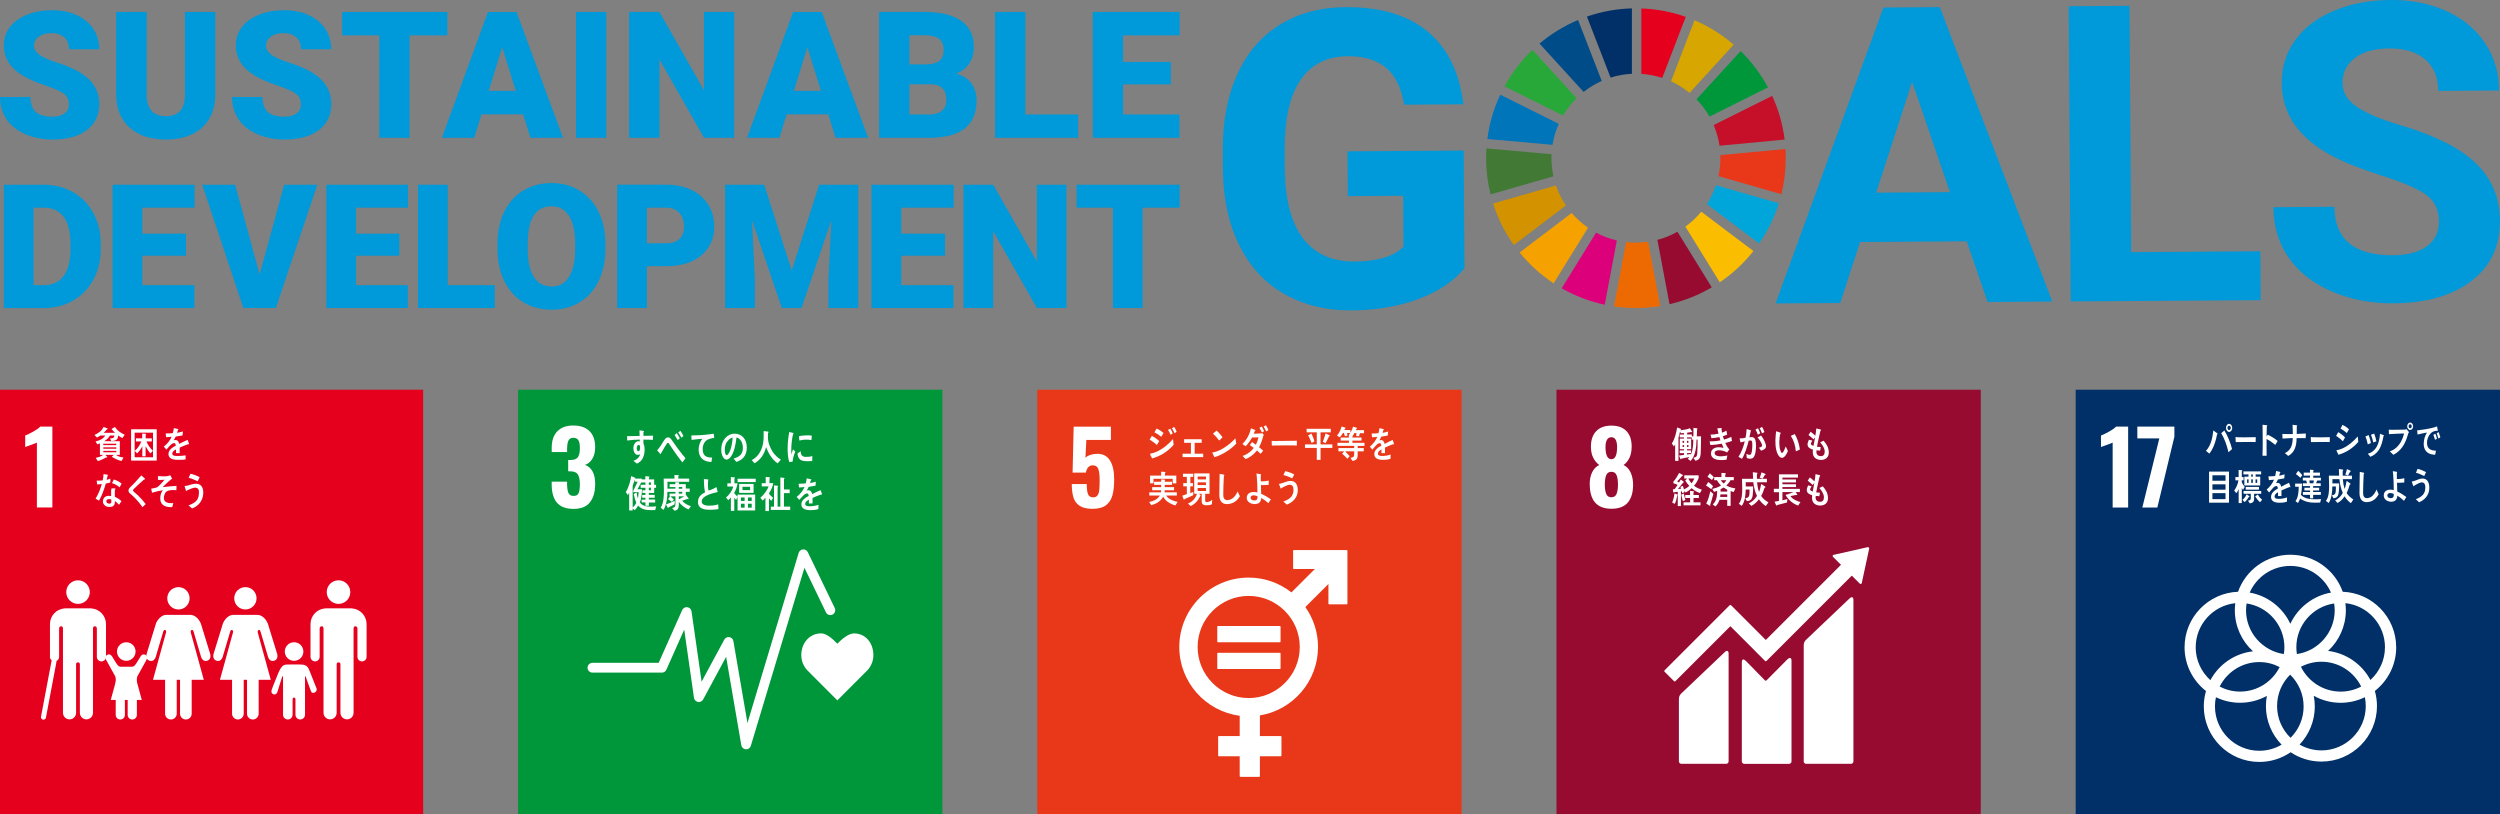 <?xml version="1.0" encoding="UTF-8"?>
<svg id="_レイヤー_2" data-name="レイヤー 2" xmlns="http://www.w3.org/2000/svg" viewBox="0 0 968.25 315.27">
  <rect x="0" y="0" width="968.25" height="315.27" fill="#808080" stroke="none"/>
  <defs>
    <style>
      .cls-1 {
        fill: #003067;
      }

      .cls-2 {
        fill: #427935;
      }

      .cls-3 {
        fill: #fff;
      }

      .cls-4 {
        fill: #fabd00;
      }

      .cls-5 {
        fill: #ed6a02;
      }

      .cls-6 {
        fill: #28a838;
      }

      .cls-7 {
        fill: #00a6d9;
      }

      .cls-8 {
        fill: #e83819;
      }

      .cls-9 {
        fill: #d39200;
      }

      .cls-10 {
        fill: #c60f28;
      }

      .cls-11 {
        fill: #0075ba;
      }

      .cls-12 {
        fill: #e5001e;
      }

      .cls-13 {
        fill: #00973b;
      }

      .cls-14 {
        fill: none;
        stroke: #fff;
        stroke-linecap: round;
        stroke-miterlimit: 10;
        stroke-width: 1.94px;
      }

      .cls-15 {
        fill: #d7a600;
      }

      .cls-16 {
        fill: #dc007a;
      }

      .cls-17 {
        fill: #f5a200;
      }

      .cls-18 {
        fill: #0099d9;
      }

      .cls-19 {
        fill: #004c88;
      }

      .cls-20 {
        fill: #970b31;
      }
    </style>
  </defs>
  <g id="_レイヤー_1-2" data-name="レイヤー 1">
    <path class="cls-18" d="M567.18,103.9c-4.21,5.11-10.17,9.09-17.9,11.94-7.73,2.85-16.3,4.31-25.73,4.38-9.89.07-18.58-2.03-26.07-6.3-7.49-4.27-13.29-10.5-17.4-18.69s-6.26-17.83-6.44-28.93l-.05-7.77c-.08-11.41,1.78-21.3,5.57-29.68,3.79-8.38,9.29-14.8,16.52-19.27,7.22-4.47,15.7-6.74,25.44-6.81,13.56-.09,24.18,3.07,31.87,9.48,7.68,6.42,12.28,15.79,13.78,28.14l-22.93.16c-1.09-6.54-3.44-11.31-7.05-14.32-3.61-3.01-8.55-4.5-14.83-4.45-8.01.06-14.09,3.11-18.23,9.15-4.15,6.05-6.2,15.01-6.18,26.9l.05,7.3c.08,11.99,2.42,21.03,7.02,27.12,4.59,6.09,11.29,9.11,20.09,9.05,8.84-.06,15.14-1.99,18.88-5.78l-.14-19.71-21.43.15-.12-17.35,44.99-.31.31,45.62Z"/>
    <path class="cls-18" d="M761.71,93.46l-41.3.28-7.69,23.61-25.05.17L729.45,2.91l21.83-.15,43.57,114.03-25.05.17-8.09-23.5ZM726.64,74.62l28.58-.2-14.66-42.7-13.92,42.89Z"/>
    <polygon class="cls-18" points="825.42 97.66 875.44 97.32 875.57 116.25 801.99 116.75 801.21 2.42 824.77 2.26 825.42 97.66"/>
    <path class="cls-18" d="M944.61,85.78c-.03-4.45-1.62-7.85-4.78-10.21-3.16-2.36-8.83-4.83-17.01-7.42-8.18-2.59-14.67-5.15-19.45-7.68-13.03-6.93-19.58-16.33-19.66-28.21-.04-6.18,1.66-11.7,5.11-16.56,3.45-4.87,8.42-8.68,14.92-11.45C910.23,1.47,917.54.06,925.65,0c8.16-.06,15.45,1.37,21.86,4.29,6.41,2.91,11.4,7.06,14.96,12.42,3.57,5.37,5.38,11.48,5.43,18.34l-23.56.16c-.04-5.23-1.71-9.29-5.03-12.18-3.32-2.88-7.96-4.3-13.93-4.26-5.76.04-10.22,1.29-13.4,3.74-3.18,2.46-4.75,5.67-4.72,9.65.03,3.72,1.92,6.82,5.68,9.31,3.76,2.49,9.28,4.8,16.57,6.96,13.43,3.94,23.23,8.87,29.39,14.8,6.16,5.93,9.28,13.34,9.34,22.24.07,9.89-3.62,17.68-11.07,23.36-7.45,5.68-17.5,8.56-30.17,8.65-8.79.06-16.82-1.5-24.06-4.67-7.24-3.17-12.78-7.54-16.62-13.12-3.84-5.58-5.78-12.06-5.83-19.44l23.63-.16c.09,12.62,7.67,18.87,22.74,18.77,5.6-.04,9.97-1.21,13.09-3.5,3.13-2.3,4.67-5.49,4.65-9.57"/>
    <path class="cls-10" d="M686.37,37.13l-22.67,11.3c1.08,2.53,1.85,5.21,2.27,8.01l25.22-2.38c-.74-5.97-2.4-11.66-4.82-16.93"/>
    <path class="cls-8" d="M666.32,61.26c0,2.39-.26,4.72-.75,6.96l24.36,7c1.11-4.47,1.7-9.15,1.7-13.96,0-1.19-.04-2.38-.11-3.56l-25.22,2.38c.01.4.02.79.02,1.18"/>
    <path class="cls-7" d="M664.6,71.75c-.88,2.59-2.08,5.04-3.54,7.29l20.23,15.25c3.29-4.72,5.88-9.95,7.65-15.55l-24.34-6.99Z"/>
    <path class="cls-6" d="M605.38,44.72c1.44-2.45,3.19-4.7,5.2-6.69l-17.06-18.7c-4.29,4.1-7.95,8.85-10.83,14.1l22.68,11.3Z"/>
    <path class="cls-15" d="M647.2,31.5c2.58,1.18,4.98,2.69,7.15,4.48l17.1-18.68c-4.51-3.88-9.61-7.09-15.16-9.46l-9.1,23.65Z"/>
    <path class="cls-13" d="M662.07,45.15l22.67-11.3c-2.81-5.22-6.39-9.96-10.59-14.07l-17.1,18.67c1.95,2,3.64,4.25,5.03,6.69"/>
    <path class="cls-2" d="M600.88,61.26c0-.51.02-1.02.04-1.53l-25.22-2.26c-.08,1.25-.13,2.51-.13,3.78,0,4.84.6,9.54,1.72,14.03l24.36-6.99c-.5-2.27-.77-4.62-.77-7.04"/>
    <path class="cls-4" d="M658.9,81.99c-1.79,2.18-3.86,4.13-6.15,5.79l13.32,21.56c4.94-3.35,9.34-7.44,13.04-12.11l-20.21-15.24Z"/>
    <path class="cls-17" d="M608.71,82.48l-20.16,15.32c3.75,4.62,8.19,8.64,13.17,11.93l13.32-21.54c-2.35-1.62-4.47-3.54-6.32-5.71"/>
    <path class="cls-11" d="M601.29,56.1c.45-2.85,1.28-5.58,2.42-8.13l-22.66-11.29c-2.5,5.33-4.22,11.1-5,17.15l25.25,2.26Z"/>
    <path class="cls-20" d="M662.97,111.29l-13.3-21.54c-2.42,1.37-5.02,2.44-7.76,3.15l4.69,24.91c5.84-1.34,11.34-3.57,16.37-6.53"/>
    <path class="cls-5" d="M638.32,93.64c-1.54.22-3.12.34-4.72.34-1.29,0-2.56-.08-3.81-.22l-4.69,24.91c2.78.41,5.61.62,8.5.62,3.2,0,6.35-.26,9.41-.76l-4.69-24.89Z"/>
    <path class="cls-12" d="M635.69,28.61c2.81.18,5.53.72,8.1,1.56l9.1-23.64c-5.41-1.91-11.19-3.04-17.2-3.25v25.33Z"/>
    <path class="cls-16" d="M626.19,93.14c-2.84-.66-5.53-1.69-8.03-3.04l-13.32,21.55c5.12,2.93,10.73,5.1,16.67,6.37l4.69-24.88Z"/>
    <path class="cls-1" d="M623.77,30.05c2.63-.83,5.4-1.34,8.27-1.47V3.25c-6.09.16-11.94,1.27-17.42,3.18l9.16,23.63Z"/>
    <path class="cls-9" d="M606.49,79.57c-1.61-2.37-2.92-4.97-3.86-7.74l-24.35,6.99c1.84,5.81,4.58,11.22,8.04,16.07l20.16-15.32Z"/>
    <path class="cls-19" d="M613.33,35.6c2.14-1.69,4.49-3.12,7.02-4.25l-9.16-23.61c-5.45,2.29-10.47,5.39-14.93,9.14l17.07,18.72Z"/>
    <path class="cls-18" d="M26.68,40.42c0-1.72-.61-3.06-1.82-4.02-1.22-.96-3.35-1.95-6.41-2.98-3.06-1.03-5.56-2.02-7.5-2.98-6.32-3.1-9.47-7.36-9.47-12.79,0-2.7.79-5.08,2.36-7.15,1.57-2.07,3.8-3.67,6.68-4.82,2.88-1.15,6.12-1.72,9.71-1.72s6.65.62,9.42,1.87c2.78,1.25,4.94,3.03,6.48,5.34,1.54,2.31,2.31,4.95,2.31,7.92h-11.72c0-1.99-.61-3.53-1.82-4.62s-2.86-1.64-4.94-1.64-3.75.47-4.97,1.39c-1.22.92-1.82,2.1-1.82,3.53,0,1.25.67,2.38,2.01,3.4,1.34,1.01,3.69,2.06,7.06,3.15,3.37,1.08,6.14,2.25,8.3,3.5,5.27,3.04,7.9,7.22,7.9,12.55,0,4.26-1.61,7.61-4.82,10.04-3.21,2.43-7.62,3.65-13.22,3.65-3.95,0-7.53-.71-10.73-2.13-3.2-1.42-5.61-3.36-7.23-5.83-1.62-2.47-2.43-5.31-2.43-8.52h11.79c0,2.61.67,4.53,2.03,5.77,1.35,1.24,3.54,1.86,6.58,1.86,1.94,0,3.47-.42,4.6-1.26,1.13-.84,1.69-2.01,1.69-3.53"/>
    <path class="cls-18" d="M83.38,4.63v31.9c0,3.62-.77,6.75-2.31,9.39-1.54,2.64-3.75,4.66-6.63,6.04-2.88,1.38-6.28,2.08-10.21,2.08-5.94,0-10.61-1.54-14.03-4.62-3.41-3.08-5.16-7.3-5.22-12.65V4.63h11.82v32.37c.13,5.34,2.61,8,7.43,8,2.43,0,4.27-.67,5.52-2.01,1.25-1.34,1.88-3.51,1.88-6.53V4.63h11.75Z"/>
    <path class="cls-18" d="M116.54,40.42c0-1.72-.61-3.06-1.82-4.02-1.22-.96-3.35-1.95-6.41-2.98-3.06-1.03-5.56-2.02-7.5-2.98-6.32-3.1-9.48-7.36-9.48-12.79,0-2.7.79-5.08,2.36-7.15,1.57-2.07,3.8-3.67,6.68-4.82,2.88-1.15,6.11-1.72,9.71-1.72s6.65.62,9.42,1.87c2.78,1.25,4.94,3.03,6.48,5.34,1.54,2.31,2.31,4.95,2.31,7.92h-11.72c0-1.99-.61-3.53-1.82-4.62s-2.86-1.64-4.94-1.64-3.75.47-4.97,1.39c-1.22.92-1.82,2.1-1.82,3.53,0,1.25.67,2.38,2.01,3.4,1.34,1.01,3.69,2.06,7.07,3.15,3.37,1.08,6.14,2.25,8.3,3.5,5.27,3.04,7.9,7.22,7.9,12.55,0,4.26-1.61,7.61-4.82,10.04-3.21,2.43-7.62,3.65-13.22,3.65-3.95,0-7.53-.71-10.73-2.13s-5.61-3.36-7.23-5.83c-1.62-2.47-2.43-5.31-2.43-8.52h11.78c0,2.61.68,4.53,2.03,5.77,1.35,1.24,3.54,1.86,6.58,1.86,1.94,0,3.48-.42,4.6-1.26,1.13-.84,1.69-2.01,1.69-3.53"/>
    <polygon class="cls-18" points="173.27 13.7 158.64 13.7 158.64 53.37 146.88 53.37 146.88 13.7 132.52 13.7 132.52 4.63 173.27 4.63 173.27 13.7"/>
    <path class="cls-18" d="M202.58,44.27h-16.1l-2.81,9.11h-12.55l17.88-48.74h11.05l18.01,48.74h-12.62l-2.85-9.11ZM189.28,35.19h10.48l-5.26-16.91-5.22,16.91Z"/>
    <rect class="cls-18" x="223.08" y="4.63" width="11.72" height="48.74"/>
    <polygon class="cls-18" points="284.36 53.37 272.68 53.37 255.4 23.04 255.4 53.37 243.65 53.37 243.65 4.63 255.4 4.63 272.64 34.96 272.64 4.63 284.36 4.63 284.36 53.37"/>
    <path class="cls-18" d="M320.77,44.27h-16.1l-2.81,9.11h-12.55l17.88-48.74h11.05l18.01,48.74h-12.62l-2.85-9.11ZM307.48,35.19h10.48l-5.26-16.91-5.22,16.91Z"/>
    <path class="cls-18" d="M340.47,53.37V4.63h17.51c6.27,0,11.04,1.15,14.31,3.45,3.27,2.3,4.9,5.64,4.9,10.01,0,2.52-.58,4.68-1.74,6.46-1.16,1.79-2.87,3.1-5.12,3.95,2.55.67,4.5,1.92,5.86,3.75,1.36,1.83,2.04,4.06,2.04,6.69,0,4.78-1.51,8.36-4.54,10.76-3.03,2.4-7.5,3.62-13.44,3.67h-19.79ZM352.22,24.95h6.13c2.57-.02,4.4-.49,5.49-1.41,1.09-.92,1.64-2.27,1.64-4.06,0-2.06-.59-3.54-1.78-4.45-1.18-.91-3.09-1.36-5.73-1.36h-5.76v11.28ZM352.22,32.65v11.68h7.7c2.12,0,3.75-.48,4.89-1.46,1.14-.97,1.71-2.34,1.71-4.1,0-4.06-2.02-6.1-6.06-6.13h-8.24Z"/>
    <polygon class="cls-18" points="397.13 44.33 417.58 44.33 417.58 53.37 385.38 53.37 385.38 4.63 397.13 4.63 397.13 44.33"/>
    <polygon class="cls-18" points="453.46 32.68 434.98 32.68 434.98 44.33 456.81 44.33 456.81 53.37 423.23 53.37 423.23 4.63 456.87 4.63 456.87 13.7 434.98 13.7 434.98 23.98 453.46 23.98 453.46 32.68"/>
    <path class="cls-18" d="M1.49,119.3v-47.76h15.38c4.22,0,8.02.96,11.38,2.87,3.37,1.91,6,4.61,7.89,8.1,1.89,3.49,2.85,7.4,2.87,11.73v2.2c0,4.38-.92,8.3-2.77,11.76-1.85,3.47-4.45,6.18-7.81,8.14-3.36,1.96-7.1,2.95-11.24,2.97H1.49ZM13.01,80.43v30.01h4c3.3,0,5.84-1.17,7.61-3.53,1.77-2.35,2.66-5.84,2.66-10.48v-2.07c0-4.61-.88-8.09-2.66-10.43-1.77-2.34-4.35-3.51-7.74-3.51h-3.87Z"/>
    <polygon class="cls-18" points="72.02 99.03 55.11 99.03 55.11 110.44 75.3 110.44 75.3 119.3 43.6 119.3 43.6 71.54 75.37 71.54 75.37 80.43 55.11 80.43 55.11 90.5 72.02 90.5 72.02 99.03"/>
    <polygon class="cls-18" points="100.55 106.31 110.06 71.54 122.92 71.54 106.84 119.3 94.25 119.3 78.31 71.54 91.07 71.54 100.55 106.31"/>
    <polygon class="cls-18" points="154.65 99.03 137.91 99.03 137.91 110.44 157.93 110.44 157.93 119.3 126.4 119.3 126.4 71.54 158 71.54 158 80.43 137.91 80.43 137.91 90.5 154.65 90.5 154.65 99.03"/>
    <polygon class="cls-18" points="173.4 110.44 191.62 110.44 191.62 119.3 161.89 119.3 161.89 71.54 173.4 71.54 173.4 110.44"/>
    <path class="cls-18" d="M234.46,96.4c0,4.66-.86,8.78-2.59,12.37-1.73,3.59-4.18,6.35-7.36,8.28-3.18,1.94-6.81,2.9-10.87,2.9s-7.67-.93-10.83-2.8c-3.15-1.87-5.6-4.54-7.36-8.02-1.76-3.48-2.68-7.47-2.77-11.97v-2.69c0-4.68.86-8.81,2.58-12.38,1.72-3.58,4.18-6.33,7.38-8.28,3.2-1.95,6.85-2.92,10.94-2.92s7.65.96,10.82,2.89c3.17,1.92,5.64,4.66,7.4,8.22,1.76,3.55,2.65,7.63,2.67,12.22v2.2ZM222.75,94.4c0-4.74-.79-8.35-2.38-10.81-1.59-2.46-3.85-3.69-6.81-3.69-5.77,0-8.83,4.33-9.15,12.99l-.03,3.51c0,4.68.78,8.28,2.33,10.79,1.55,2.52,3.86,3.77,6.92,3.77s5.15-1.24,6.72-3.71c1.57-2.47,2.37-6.02,2.39-10.66v-2.2Z"/>
    <path class="cls-18" d="M250.54,103.09v16.2h-11.51v-47.76h19.06c3.65,0,6.88.67,9.69,2.02,2.81,1.35,4.99,3.26,6.53,5.74,1.54,2.48,2.31,5.3,2.31,8.45,0,4.66-1.67,8.38-5,11.17-3.33,2.79-7.91,4.18-13.73,4.18h-7.35ZM250.54,94.21h7.54c2.23,0,3.93-.56,5.1-1.67,1.17-1.12,1.76-2.69,1.76-4.72,0-2.23-.6-4.01-1.81-5.34-1.2-1.33-2.84-2.01-4.92-2.04h-7.67v13.78Z"/>
    <polygon class="cls-18" points="295.97 71.54 306.63 104.77 317.25 71.54 332.41 71.54 332.41 119.3 320.86 119.3 320.86 108.15 321.98 85.32 310.43 119.3 302.82 119.3 291.24 85.28 292.36 108.15 292.36 119.3 280.84 119.3 280.84 71.54 295.97 71.54"/>
    <polygon class="cls-18" points="366.01 99.03 349.05 99.03 349.05 110.44 369.29 110.44 369.29 119.3 337.54 119.3 337.54 71.54 369.35 71.54 369.35 80.43 349.05 80.43 349.05 90.5 366.01 90.5 366.01 99.03"/>
    <polygon class="cls-18" points="413.05 119.3 401.6 119.3 384.67 89.58 384.67 119.3 373.16 119.3 373.16 71.54 384.67 71.54 401.57 101.26 401.57 71.54 413.05 71.54 413.05 119.3"/>
    <polygon class="cls-18" points="456.87 80.43 442.54 80.43 442.54 119.3 431.02 119.3 431.02 80.43 416.95 80.43 416.95 71.54 456.87 71.54 456.87 80.43"/>
    <g>
      <rect class="cls-12" y="150.94" width="163.89" height="164.33"/>
      <path class="cls-3" d="M14.29,171.42c-.28.16-1.11.48-2.48.97-1.08.36-1.77.61-2.05.73v-4.45c.88-.34,1.94-.85,3.19-1.55,1.25-.7,2.13-1.33,2.65-1.9h4.68v31.33h-5.99v-25.15Z"/>
      <path class="cls-3" d="M126.54,229.32c0-2.53,2.05-4.57,4.57-4.57s4.56,2.04,4.56,4.57-2.04,4.57-4.56,4.57-4.57-2.05-4.57-4.57"/>
      <path class="cls-3" d="M136.45,235.65c3.1.28,5.53,2.89,5.53,6.07v12.67c0,.97-.79,1.77-1.77,1.77s-1.77-.8-1.77-1.77v-10.88c0-.41-.12-.96-.86-.96-.52,0-.62.55-.64.9v32.61c0,1.4-1.13,2.55-2.54,2.55s-2.55-1.14-2.55-2.55v-18.79c0-.21-.08-.75-.72-.75h0c-.65,0-.73.54-.74.75v18.79c0,1.4-1.13,2.55-2.54,2.55s-2.55-1.14-2.55-2.55v-32.61c-.02-.35-.13-.9-.64-.9-.75,0-.86.55-.86.96v10.88c0,.97-.8,1.77-1.77,1.77s-1.77-.8-1.77-1.77v-12.67c0-3.18,2.43-5.79,5.54-6.07.1-.01.21-.03.33-.03h9.99c.13,0,.24.02.35.03"/>
      <path class="cls-3" d="M99.36,231.72c0-2.39-1.93-4.33-4.32-4.33s-4.33,1.94-4.33,4.33,1.94,4.33,4.33,4.33,4.32-1.94,4.32-4.33"/>
      <path class="cls-3" d="M86.32,241.53l-3.6,11.71s-.64,2.15,1.18,2.68c1.81.54,2.36-1.56,2.36-1.56l2.9-9.77s.16-.75.72-.59c.57.16.35.97.35.97l-5.05,18.32h4.7v13.12c0,1.24,1.01,2.25,2.26,2.25s2.25-1.01,2.25-2.25v-13.12h1.28v13.12c0,1.24,1.01,2.25,2.25,2.25s2.26-1.01,2.26-2.25v-13.12h4.69l-5.04-18.32s-.21-.8.35-.97c.57-.16.72.59.72.59l2.9,9.77s.55,2.1,2.36,1.56c1.83-.54,1.18-2.68,1.18-2.68l-3.6-11.71s-1.29-3.39-4.13-3.39h-9.17c-2.85,0-4.13,3.39-4.13,3.39"/>
      <path class="cls-3" d="M73.44,231.72c0-2.39-1.94-4.33-4.33-4.33s-4.33,1.94-4.33,4.33,1.93,4.33,4.33,4.33,4.33-1.94,4.33-4.33"/>
      <path class="cls-3" d="M60.39,241.53l-3.6,11.71s-.64,2.15,1.18,2.68c1.81.54,2.36-1.56,2.36-1.56l2.9-9.77s.16-.75.72-.59c.57.16.35.97.35.97l-5.05,18.32h4.69v13.12c0,1.24,1.01,2.25,2.26,2.25s2.25-1.01,2.25-2.25v-13.12h1.28v13.12c0,1.24,1,2.25,2.25,2.25s2.26-1.01,2.26-2.25v-13.12h4.69l-5.04-18.32s-.21-.8.35-.97c.57-.16.72.59.72.59l2.9,9.77s.55,2.1,2.36,1.56c1.83-.54,1.18-2.68,1.18-2.68l-3.6-11.71s-1.28-3.39-4.13-3.39h-9.17c-2.85,0-4.14,3.39-4.14,3.39"/>
      <path class="cls-3" d="M113.9,255.94c1.99,0,3.6-1.61,3.6-3.6s-1.61-3.6-3.6-3.6-3.6,1.61-3.6,3.6,1.61,3.6,3.6,3.6"/>
      <path class="cls-3" d="M105.26,267.13c-.18.42-.32,1.31.52,1.7.99.46,1.54-.5,1.54-.5l1.96-6.24s.34-.42.34.01v14.7h0c0,1.02.82,1.85,1.85,1.85s1.85-.83,1.85-1.85v-5.8s-.11-.82.55-.82.56.82.56.82v5.8c0,1.02.83,1.85,1.85,1.85s1.85-.83,1.85-1.85v-14.7c0-.43.23-.12.23-.12l1.54,4.28s.67,1.91.87,1.99c.69.29,1.49-.04,1.79-.74.19-.46.12-.94-.15-1.32h.01c-.04-.15-2.29-5.67-2.56-6.44-.81-2.37-2.29-2.35-3.71-2.39-1.42-.03-2.28,0-2.28,0,0,0-.91-.04-2.79.02-1.88.06-2.47,1.02-4.54,6.35-.3.77-1.3,3.25-1.31,3.4h.01Z"/>
      <path class="cls-3" d="M34.79,229.32c0-2.53-2.05-4.57-4.57-4.57s-4.56,2.04-4.56,4.57,2.04,4.57,4.56,4.57,4.57-2.05,4.57-4.57"/>
      <path class="cls-3" d="M24.88,235.65c-3.1.28-5.53,2.89-5.53,6.07v12.67c0,.97.79,1.77,1.77,1.77s1.77-.8,1.77-1.77v-10.88c0-.41.12-.96.86-.96.51,0,.62.55.64.9v32.61c0,1.4,1.13,2.55,2.54,2.55s2.54-1.14,2.54-2.55v-18.79c.01-.21.08-.75.73-.75h0c.65,0,.73.54.73.75v18.79c0,1.4,1.14,2.55,2.54,2.55s2.54-1.14,2.54-2.55v-32.61c.02-.35.13-.9.64-.9.75,0,.86.55.86.96v10.88c0,.97.79,1.77,1.77,1.77s1.77-.8,1.77-1.77v-12.67c0-3.18-2.43-5.79-5.54-6.07-.1-.01-.21-.03-.34-.03h-9.99c-.13,0-.24.02-.35.03"/>
      <line class="cls-14" x1="20.9" y1="256.23" x2="16.84" y2="277.75"/>
      <path class="cls-3" d="M43.26,254.06c-.24-.37-.64-.62-1.11-.62-.72,0-1.31.59-1.31,1.31,0,.21.13.58.13.58l3.63,6.57s.22.45.22.87v14.11h0c0,.99.79,1.78,1.78,1.78s1.77-.79,1.77-1.78v-5.57s-.1-.79.54-.79.54.79.54.79v5.57c0,.99.8,1.78,1.78,1.78s1.78-.79,1.78-1.78v-14.11c0-.41.22-.87.22-.87l3.36-6.07s.41-.87.41-1.08c0-.72-.59-1.31-1.31-1.31-.47,0-.88.25-1.11.62h-.02c-.1.08-1.79,3.08-2.34,3.63-.59.59-1.11.53-1.11.53h-4.36s-.53.07-1.11-.53c-.56-.55-2.24-3.55-2.34-3.64h-.01Z"/>
      <path class="cls-3" d="M48.91,255.94c1.99,0,3.6-1.61,3.6-3.6s-1.61-3.6-3.6-3.6-3.6,1.61-3.6,3.6,1.61,3.6,3.6,3.6"/>
      <polygon class="cls-3" points="48.91 261 52.98 263.97 54.92 271.09 48.91 271.09 42.9 271.09 44.84 263.97 48.91 261"/>
      <path class="cls-3" d="M47.39,169.67c-.55-.27-1.09-.61-1.59-1.01-.03.29-.07.59-.16.87-.33,1.17-1.64,1.24-2.53,1.27l-.54-1.01c.45,0,1.39,0,1.6-.58.06-.16.08-.34.11-.52h-1.7c-.51.95-1.36,1.7-2.2,2.18h6.02v5.31h-1.44c.82.7,1.92.87,2.89,1.04l-.8,1.33c-1.21-.27-2.69-.94-3.76-1.64l.77-.73h-3.31l.73.65c.08.07.13.16.13.2,0,.11-.13.16-.21.16s-.13-.01-.2-.06c-1.06.58-2.17,1.17-3.33,1.44l-.81-1.24c.87-.17,2.15-.52,2.86-1.15h-1.22v-4.45c-.33.16-.66.29-1,.39l-.71-1.14c1.27-.26,3.02-.97,3.75-2.29h-1.84c-.42.3-.89.57-1.36.76l-.98-.98c1.31-.57,2.88-1.55,3.52-3.08l1.48.49c.07.03.12.09.12.18,0,.19-.2.26-.32.27-.37.5-.79.93-1.24,1.31h4.45c-.48-.47-.96-.94-1.38-1.48l1.31-.79c1.01,1.51,2.29,2.31,3.79,3.01l-.9,1.3ZM45.02,171.86h-5.02v.54h5.02v-.54ZM45.04,173.26h-5.03v.54h5.03v-.54ZM45.04,174.63h-5.03v.53h5.03v-.53Z"/>
      <path class="cls-3" d="M50.77,166.26h9.93v12.12h-9.93v-12.12ZM59.26,167.57h-7.11v9.53h7.11v-9.53ZM58.27,175.6c-.66-.64-1.45-1.92-1.88-2.79v3.92h-1.27v-3.88c-.42.87-1.33,2.17-2.04,2.73l-.92-.96c1.11-.87,2.03-2.24,2.58-3.65h-2.1v-1.2h2.43v-1.87l1.28.12c.11.01.23.03.23.2,0,.08-.1.17-.16.2v1.36h2.37v1.2h-2.05c.45,1.3,1.56,2.77,2.5,3.62l-.98,1.01Z"/>
      <path class="cls-3" d="M73.1,172.09c-.06,0-.12-.03-.18-.07-.87.29-2.55.96-3.34,1.32v2.17h-1.42c.01-.21.01-.42.01-.66v-.79c-.97.45-1.45,1.03-1.45,1.67,0,.57.55.86,1.65.86,1.19,0,2.23-.02,3.51-.25l.02,1.58c-1.07.23-2.31.17-3.1.17-2.36,0-3.55-.74-3.55-2.26,0-.73.34-1.41.99-2.03.41-.38,1.03-.79,1.83-1.21-.02-.63-.22-.96-.57-.96-.45,0-.86.17-1.24.54-.24.22-.56.52-.93.96-.45.49-.72.83-.89,1-.22-.25-.56-.63-1-1.15,1.35-1.06,2.37-2.34,3.04-3.82-.64.08-1.35.14-2.13.18-.05-.53-.12-1.03-.19-1.46,1.13,0,2.07-.04,2.76-.14.15-.41.28-1.06.41-1.94l1.63.36c.1.03.14.09.14.17s-.06.16-.19.21c-.06.24-.17.61-.33,1.08.56-.07,1.38-.28,2.26-.52l-.13,1.55c-.66.14-1.56.28-2.67.44-.17.42-.45.95-.75,1.41.29-.08.53-.1.69-.1.74,0,1.22.49,1.44,1.51.97-.51,2.07-1.03,3.26-1.56l.56,1.58c0,.11-.05.17-.15.17"/>
      <path class="cls-3" d="M42.73,186.87c-.59.17-1.17.31-1.76.42-.63,2.17-1.5,4.74-2.63,6.61-.45-.22-.89-.49-1.33-.76,1.03-1.72,1.87-3.68,2.41-5.68-.59.1-1.19.14-1.8.15-.06-.49-.13-.98-.19-1.49.22.03.44.03.67.03.56,0,1.12-.03,1.68-.12.18-.79.28-1.62.32-2.43.57.08,1.12.15,1.68.28-.14.65-.29,1.31-.48,1.96.5-.11.97-.31,1.45-.48,0,.5-.01,1-.01,1.51M46.1,195.49c-.5-.52-1.01-1.05-1.6-1.45,0,.16,0,.31,0,.46-.05,1.46-1,1.85-2.08,1.85-.39,0-.77-.05-1.14-.18-.73-.28-1.46-1.02-1.42-2,.05-1.42,1.07-2.14,2.2-2.14.32,0,.66.03.99.08-.01-.66-.04-1.32-.01-1.99.01-.34.06-.63.18-.96h1.09c.07,0,.43-.06.42.11,0,.03,0,.04-.01.06-.16.25-.24.56-.25.86-.03.75,0,1.48.02,2.23.87.35,1.86,1,2.56,1.68-.3.48-.6.96-.93,1.39M43.1,193.46c-.26-.12-.56-.15-.86-.15-.46,0-1.03.14-1.06.8-.02.65.67.95,1.14.95.44,0,.78-.1.8-.71.01-.29,0-.59-.02-.89M46.32,188.75c-.85-.77-1.9-1.32-2.94-1.62l.7-1.41c1.04.31,2.16.81,3.01,1.62l-.77,1.41Z"/>
      <path class="cls-3" d="M55.14,196.41c-1.03-1.57-2.23-2.94-3.54-4.18-.33-.33-.67-.66-1.03-.94-.21-.17-.43-.32-.59-.55-.16-.23-.22-.49-.21-.77.01-.54.25-.84.58-1.18.59-.61,1.21-1.17,1.79-1.79.87-.94,1.74-1.88,2.59-2.87.34.3.69.59,1.03.89.13.1.28.22.39.35.04.04.06.07.06.13,0,.2-.27.22-.4.19-.81.74-1.65,1.47-2.48,2.23-.35.31-.67.66-1.01.98-.16.15-.35.29-.49.45-.14.14-.3.35-.31.56,0,.2.09.31.21.43.49.49,1.05.91,1.56,1.38,1.14,1.06,2.2,2.24,3.14,3.53-.43.38-.85.8-1.28,1.18"/>
      <path class="cls-3" d="M64.59,190.28c-.74.49-1.27,1.87-1.08,3.03.23,1.38,1.89,1.57,2.76,1.57.28,0,.57-.02.86-.04-.14.54-.29,1.05-.42,1.58h-.25c-1.7,0-4.14-.3-4.36-2.93-.14-1.61.32-2.87,1-3.62-1.42.21-2.85.53-4.23.98-.08-.54-.2-1.07-.3-1.59.74-.16,1.53-.21,2.24-.53.72-.34,2.33-2.22,2.92-2.93-.85.07-1.71.11-2.54.07,0-.5,0-1-.03-1.48,1.26.1,2.57.19,3.83-.02.34-.05.65-.2.96-.34.25.45.49.9.7,1.36-1.26.88-2.52,2.19-3.67,3.29,1.79-.23,3.59-.39,5.38-.51-.02.57-.02,1.13-.05,1.7-1.06-.11-2.74-.2-3.7.44"/>
      <path class="cls-3" d="M74.4,196.95c-.45-.42-.91-.85-1.39-1.23,1.23-.37,2.87-1.18,3.55-2.51.33-.63.45-1.5.5-2.23.08-1.28-.28-2.04-1.43-2.12-.8-.05-2.82.87-3.58,1.31-.07-.22-.56-1.75-.56-1.88,0-.1.13-.08.18-.07.27.02,1.25-.22,1.55-.32.98-.28,1.89-.61,2.91-.54,1.97.13,2.72,1.74,2.58,3.89-.19,2.95-2.11,4.86-4.32,5.69M76.56,186.38c-1.13-.54-2.28-1.02-3.49-1.32.23-.53.45-1.06.69-1.58,1.23.25,2.43.73,3.57,1.34-.24.53-.49,1.05-.77,1.57"/>
    </g>
    <g>
      <rect class="cls-13" x="200.65" y="150.94" width="164.33" height="164.33"/>
      <path class="cls-3" d="M215.64,194.63c-1.32-1.65-1.97-3.98-1.97-7v-1.08h5.96v1.04c.03,1.6.22,2.75.58,3.44.36.7,1.02,1.04,1.97,1.04s1.59-.35,1.92-1.06c.32-.71.48-1.86.48-3.46s-.25-2.92-.73-3.73c-.49-.81-1.39-1.23-2.71-1.26-.08-.03-.44-.04-1.08-.04v-4.37h.97c1.34,0,2.27-.36,2.79-1.08.52-.72.77-1.91.77-3.56,0-1.34-.19-2.33-.56-2.98-.37-.64-1.04-.97-1.99-.97-.9,0-1.52.35-1.86,1.04-.34.7-.52,1.73-.54,3.09v1.39h-5.96v-1.7c0-2.73.73-4.85,2.19-6.34,1.46-1.5,3.51-2.24,6.17-2.24s4.8.72,6.27,2.17c1.47,1.44,2.2,3.52,2.2,6.23,0,1.81-.37,3.32-1.12,4.54-.75,1.23-1.7,1.99-2.86,2.3,2.66.98,3.98,3.44,3.98,7.39,0,3.02-.67,5.38-2.01,7.1-1.34,1.72-3.47,2.57-6.38,2.57s-5.15-.83-6.46-2.48"/>
      <path class="cls-3" d="M338.26,253.73c0-4.64-2.98-8.41-7.5-8.41-2.26,0-4.98,2.47-6.46,3.99-1.48-1.52-4.02-4-6.28-4-4.51,0-7.68,3.77-7.68,8.41,0,2.32.91,4.42,2.39,5.95l11.57,11.59,11.56-11.58h0c1.48-1.53,2.4-3.64,2.4-5.96"/>
      <path class="cls-3" d="M288.99,290.2s-.08,0-.12,0c-.88-.05-1.61-.71-1.76-1.58l-5.88-34.23-8.9,16.51c-.39.72-1.2,1.11-2,.97-.81-.14-1.43-.79-1.55-1.6l-3.78-26.42-6.92,15.53c-.31.69-.99,1.13-1.74,1.13h-26.88c-1.05,0-1.9-.85-1.9-1.9s.85-1.9,1.9-1.9h25.65l9.1-20.43c.34-.77,1.16-1.23,2-1.11.84.12,1.5.78,1.62,1.61l3.9,27.24,8.78-16.28c.38-.71,1.18-1.11,1.98-.97.8.13,1.43.75,1.56,1.55l5.44,31.71,19.84-65.9c.23-.75.89-1.28,1.67-1.35.78-.06,1.52.36,1.86,1.07l10.44,21.64c.46.95.06,2.08-.88,2.54-.95.46-2.08.06-2.54-.89l-8.32-17.24-20.76,68.95c-.24.81-.98,1.35-1.82,1.35"/>
      <path class="cls-3" d="M306.97,178.79c-.43.04-.86.1-1.3.16-.54-1.74-.62-3.62-.62-5.47,0-2.06.26-4.14.62-6.16l1.04.24c.15.04.36.06.51.13.07.03.13.07.13.19s-.11.19-.19.19c-.48,2.02-.7,4.3-.7,6.39,0,.52.03,1.03.03,1.55.22-.66.42-1.32.64-1.98.3.28.6.57.9.84-.53,1.29-.91,2.45-1.06,3.9M314.58,178.51c-.66.15-1.52.14-2.19.12-1.71-.05-3.3-.34-3.51-2.97.4-.3.81-.63,1.22-.92,0,1.5.7,2.17,1.81,2.21.88.03,1.85-.03,2.7-.33,0,.63-.02,1.25-.03,1.89M314.28,170.46c-.92-.2-1.83-.25-2.77-.17-.64.05-1.28.18-1.92.34-.05-.52-.09-1.16-.15-1.68.89-.25,1.8-.25,2.71-.33.75-.06,1.51,0,2.26.11-.04.57-.08,1.16-.14,1.73"/>
      <path class="cls-3" d="M252.86,170.37c-.5-.04-1-.07-1.49-.08-.73-.02-1.46-.05-2.18-.03.01.55-.01,1.05.02,1.59.38.69.45,1.52.45,2.32,0,2.45-.98,4.63-3.01,5.39-.44-.38-.9-.72-1.33-1.11,1.1-.27,2.27-1.2,2.65-2.52-.3.19-.65.24-1.01.24-1.04,0-1.65-1.34-1.65-2.47,0-1.41.7-2.8,1.98-2.8.16,0,.33.02.49.06,0-.23-.01-.47-.02-.71-.83,0-1.66.06-2.48.11-.79.07-1.57.15-2.36.26-.05-.56-.03-1.13-.05-1.69,1.62-.03,3.23-.03,4.86-.09-.04-.72-.06-1.43-.07-2.17.35.03.73.09,1.09.15.15.03.32.03.45.07.08.02.18.04.18.18s-.08.25-.16.3c-.01.47-.02.97-.02,1.44,1.25,0,2.5-.03,3.75-.08l-.09,1.62ZM247.42,172.32c-.56,0-.81.65-.81,1.25,0,.48.15,1.19.65,1.19.54,0,.64-.82.64-1.32,0-.39,0-1.12-.48-1.12"/>
      <path class="cls-3" d="M264.27,179.08c-.62-.83-1.34-1.69-1.99-2.61-.76-1.09-1.55-2.23-2.29-3.31-.25-.37-.51-.77-.76-1.14-.13-.18-.3-.52-.53-.52-.33,0-.64.63-.82.9-.24.39-.49.8-.71,1.17-.41.68-.77,1.37-1.17,2.03v.08c0,.12-.05.23-.16.23l-1.34-1.48c.5-.6.99-1.2,1.43-1.87.46-.69.87-1.46,1.36-2.16.46-.63.82-1,1.51-1,.51,0,.85.34,1.2.77.27.32.52.76.76,1.09.57.81,1.14,1.65,1.72,2.42.89,1.21,2.06,2.66,3,3.8l-1.2,1.61ZM262.5,170.47c-.39-.69-.82-1.34-1.24-1.99l.83-.72c.44.62.85,1.3,1.21,1.99l-.8.71ZM263.92,169.53c-.37-.7-.79-1.36-1.25-2l.84-.7c.43.64.84,1.32,1.2,2.01l-.79.69Z"/>
      <path class="cls-3" d="M276.39,169.58c-.51.1-1.17.26-1.78.48-1.47.44-2.48,1.93-2.46,3.92.02,2.94,1.85,3.22,3.67,3.25-.08.55-.17,1.12-.29,1.67-.08,0-.17,0-.25,0-.8-.02-1.62-.2-2.38-.56-1.43-.66-2.32-2.25-2.31-4.2.01-1.85.66-3.19,1.42-4.19-1.34.08-2.84.23-4.16.42-.06-.73-.03-1.16-.1-1.72,2.32-.03,4.63-.11,6.9-.43.54-.08,1.46-.2,1.77-.24.06.22.19,1.35.21,1.46.02.11-.14.13-.26.16"/>
      <path class="cls-3" d="M285.19,178.89c-.36-.43-.69-.88-1.06-1.3,1.87-.56,3.59-1.37,3.59-4.16,0-1.9-.92-3.62-2.47-4.01-.32,2.55-.95,6.6-2.8,8.1-.34.28-.68.47-1.1.47-.49,0-.96-.41-1.26-.86-.55-.79-.76-1.98-.76-3.02,0-3.6,2.39-6.15,5.2-6.15,2.6,0,4.71,1.93,4.71,5.36,0,3.21-1.72,4.89-4.06,5.57M281.04,172.11c-.23.63-.33,1.33-.33,2.01,0,.6.11,2.17.77,2.17.24,0,.44-.28.58-.47,1.1-1.41,1.58-4.43,1.7-6.36-1.06.23-2.28,1.41-2.71,2.65"/>
      <path class="cls-3" d="M301.18,179.46c-1.99-1.34-3.61-3.81-4.45-6.34-.19.66-.39,1.3-.65,1.91-.59,1.39-1.52,2.66-2.62,3.56-.4.32-.81.61-1.24.83l-1.06-1.23c.47-.23,1-.57,1.43-.95,1.57-1.35,2.58-3.34,2.98-5.73.25-1.5.19-3.03.19-4.55l1.68.19c.1.01.23.08.23.22,0,.15-.12.23-.22.27-.02.59-.04,1.18-.04,1.78,0,1.97.9,4.11,1.88,5.63.72,1.12,2.07,2.36,3.14,2.97l-1.25,1.44Z"/>
      <path class="cls-3" d="M253.74,197.54c-.55.01-1.1.03-1.65.03-1.83,0-3.54-.22-4.94-1.76-.37.66-.81,1.28-1.32,1.78l-.8-.69v.81h-1.35v-6.84c-.16.3-.33.61-.52.89l-.79-1.2c1.01-1.43,1.84-4.36,2.12-6.19l1.46.66s.1.07.1.14c0,.09-.07.16-.13.19h2.61v1.17l-1.65,2.96h1.78c-.09,1.73-.2,3.51-.83,5.11.98,1.5,2.94,1.62,4.42,1.62.64,0,1.26-.04,1.9-.09l-.39,1.38ZM245.25,190.58v-.49l1.73-3.54h-1.13v-.99c-.23.88-.5,1.76-.82,2.61v8.37c.57-.46,1.05-1.07,1.39-1.79-.42-1.11-.77-2.25-.98-3.43.38-.2.75-.4,1.13-.6.09.82.27,1.63.49,2.41.15-.83.24-1.68.29-2.53h-2.1ZM253.37,188.91v2h-2.08v.76h2.29v1.1h-2.29v.71h2.45v1.14h-2.44v1.24h-1.32v-1.27h-1.47v-1.08h1.47v-.73h-1.25v-1.08h1.25v-.78h-1.17v-1.04h1.17v-.96h-1.84v-1.15h1.84v-.92h-1.73v-1.18h1.69v-1.24l1.41.13c.11.01.2.07.2.22,0,.11-.14.2-.21.26v.63h2.02v2.1h.74v1.15h-.73ZM252.1,186.84h-.81v.95h.81v-.95ZM252.1,188.91h-.81v.97h.81v-.97Z"/>
      <path class="cls-3" d="M266.69,197.3c-1.39-.52-2.81-1.59-3.79-2.9,0,.34.01.67.01,1.01,0,1.53-.39,2.09-1.62,2.43l-.96-1.05c.93-.27,1.27-.45,1.27-1.68v-2.87h-1.9c.45.4.89.8,1.31,1.25l-.81.85c-.49-.35-.98-.7-1.48-1.02l.79-1.07h-.18v-1.08h2.27v-.68h-3.12c-.01.52-.01,1.04-.05,1.56-.11,1.69-.54,4.13-1.47,5.43-.36-.28-.7-.56-1.07-.83,1.13-1.74,1.24-4.45,1.24-6.58,0-1.57-.06-3.14-.08-4.72h4.17v-1.41c.47.03,1.06.03,1.51.09.09.02.2.05.2.18s-.12.22-.21.25v.89h4.21v1.26h-8.42c0,.89,0,1.76,0,2.65h3.09v-.62h-2.25v-1.12h2.23v-.77l1.29.07c.1,0,.22.02.22.18,0,.11-.08.19-.17.23v.28h2.69v1.71h1.51v1.27h-1.51v1.31l.11-.09.91,1.26c.04.06.06.12.06.2,0,.1-.07.18-.16.18s-.2-.06-.27-.11c-.67.21-1.35.46-2.02.69.81,1.11,2.19,1.72,3.34,2.12l-.87,1.23ZM261.27,195.34c-.75.43-1.52.77-2.29,1.11-.03.11-.09.3-.2.3-.06,0-.11-.06-.15-.12l-.71-1.26c1.15-.43,2.3-.86,3.42-1.41l-.08,1.38ZM264.23,188.62h-1.35v.67h1.35v-.67ZM264.23,190.48h-1.35v.71h1.35v-.71ZM262.89,192.25v1.14c.71-.35,1.42-.72,2.1-1.15h-2.1Z"/>
      <path class="cls-3" d="M274.71,197.43c-1.69,0-4.39-.27-4.39-3.04,0-2.01,1.42-3.04,2.76-3.73-.4-1.66-.45-3.4-.47-5.12.35.03.72.06,1.08.09.18.02.35.03.53.06.06.02.13.04.13.13,0,.06-.05.12-.08.16-.06.43-.07.9-.07,1.33,0,.53-.01,2.21.22,2.59.03.03.07.04.11.04.45,0,2.52-.98,2.98-1.29.18.62.3,1.27.44,1.91-1.48.36-6.18,1.29-6.18,3.68,0,1.35,1.75,1.6,2.57,1.6,1.34,0,2.54-.05,3.82-.51.05.61.09,1.23.1,1.86-1.19.21-2.35.24-3.54.24"/>
      <path class="cls-3" d="M285.66,197.69v-5.21l-.57,1.14c-.25-.28-.46-.57-.7-.86v5.09h-1.32v-5.25c-.3.42-.68.82-1.05,1.13l-.83-1.03c1.17-.94,2.42-2.65,2.81-4.27h-2.29v-1.23h1.35v-2.43l1.39.11c.07,0,.2.04.2.16s-.11.2-.2.23v1.92h1.22c-.21,1.31-.67,2.59-1.32,3.69.25.51.91,1.12,1.3,1.47v-.8h6.83v6.14h-6.83ZM285.67,185.42h7.01v1.28h-7.01v-1.28ZM286.28,187.43h5.58v3.46h-5.58v-3.46ZM288.39,192.67h-1.43v1.35h1.43v-1.35ZM288.39,195.09h-1.43v1.53h1.43v-1.53ZM290.52,188.54h-2.97v1.28h2.97v-1.28ZM291.14,192.67h-1.47v1.35h1.47v-1.35ZM291.14,195.09h-1.47v1.53h1.47v-1.53Z"/>
      <path class="cls-3" d="M297.81,191.12v.06c.46.64,1.06,1.13,1.62,1.64l-.73,1.15c-.31-.29-.6-.58-.87-.92v4.89h-1.37v-5.19c-.34.42-.7.8-1.1,1.12l-.88-1.09c1.14-.9,2.7-2.89,3.2-4.39h-2.66v-1.25h1.54v-2.42l1.48.13c.07,0,.17.1.17.2,0,.12-.11.19-.2.22v1.86h1.49c-.19,1.28-.99,2.98-1.69,3.98M298.55,197.5v-1.27h1.23v-8.24l1.41.17c.1.01.19.09.19.2,0,.13-.13.2-.22.25v7.62h1.07v-11.31l1.41.16c.1.02.22.07.22.2s-.14.2-.22.26v4.04h2.2v1.4h-2.22v5.22h2.42v1.29h-7.47Z"/>
      <path class="cls-3" d="M318.22,191.58c-.06,0-.12-.03-.18-.07-.87.29-2.55.96-3.34,1.32v2.17h-1.42c.01-.21.01-.42.01-.66v-.79c-.97.45-1.45,1.03-1.45,1.67,0,.57.55.86,1.65.86,1.19,0,2.28-.15,3.51-.56l-.05,1.65c-1.06.35-2.23.41-3.03.41-2.36,0-3.55-.74-3.55-2.26,0-.73.34-1.41.99-2.03.41-.38,1.02-.79,1.83-1.21-.02-.64-.22-.96-.57-.96-.45,0-.86.17-1.24.54-.24.22-.56.52-.93.95-.45.5-.72.83-.89,1-.22-.26-.55-.64-1-1.16,1.35-1.06,2.37-2.34,3.04-3.82-.64.08-1.35.14-2.12.18-.05-.53-.12-1.03-.19-1.46,1.13,0,2.06-.04,2.76-.14.14-.41.28-1.06.41-1.95l1.63.37c.1.03.15.08.15.17s-.06.16-.19.21c-.06.24-.17.61-.32,1.08.55-.07,1.37-.28,2.25-.52l-.13,1.55c-.66.14-1.56.28-2.66.44-.17.42-.45.94-.75,1.41.29-.08.53-.1.69-.1.74,0,1.22.49,1.44,1.51.96-.51,2.07-1.03,3.26-1.56l.56,1.58c0,.11-.05.17-.15.17"/>
    </g>
    <g>
      <rect class="cls-8" x="401.74" y="150.94" width="164.33" height="164.33"/>
      <path class="cls-3" d="M418.2,195.93c-1.19-.76-2-1.84-2.44-3.23-.44-1.39-.66-3.13-.66-5.22h5.8c0,1.81.17,3.11.5,3.93.33.81.99,1.22,1.97,1.22.77,0,1.34-.26,1.7-.77.36-.52.59-1.22.68-2.11.09-.89.14-2.17.14-3.85,0-1.91-.17-3.33-.52-4.27-.35-.94-1.06-1.41-2.15-1.41-1.39,0-2.28.94-2.67,2.82h-5.14l.42-17.8h14.43v5.15h-9.52l-.35,6.92c.36-.44.98-.81,1.86-1.1.88-.3,1.82-.45,2.82-.45,2.14,0,3.75.86,4.83,2.59,1.08,1.73,1.62,4.15,1.62,7.27,0,2.48-.22,4.53-.66,6.17-.44,1.64-1.27,2.93-2.49,3.87-1.23.94-2.97,1.41-5.24,1.41-2.11,0-3.77-.38-4.95-1.14"/>
      <path class="cls-3" d="M521.6,213.03h-20.52c-.14,0-.26.12-.26.26v6.82c0,.15.12.26.26.26h8.17l-9.07,9.07c-4.57-3.59-10.32-5.74-16.57-5.74-14.82,0-26.87,12.05-26.87,26.87,0,13.64,10.22,24.93,23.4,26.64v7.86h-8.09c-.15,0-.26.12-.26.26v7.31c0,.15.11.26.26.26h8.09v7.73c0,.15.12.26.26.26h7.3c.15,0,.26-.12.26-.26v-7.73h8.09c.15,0,.26-.12.26-.26v-7.31c0-.14-.12-.26-.26-.26h-8.09v-7.99c12.75-2.09,22.51-13.18,22.51-26.51,0-5.75-1.82-11.08-4.91-15.46l8.94-8.94v7.63c0,.15.12.26.27.26h6.82c.15,0,.27-.12.27-.26v-20.52c0-.15-.12-.26-.27-.26M483.62,270.36c-10.91,0-19.78-8.87-19.78-19.78s8.87-19.78,19.78-19.78,19.78,8.87,19.78,19.78-8.87,19.78-19.78,19.78"/>
      <path class="cls-3" d="M495.7,242.46h-23.99c-.15,0-.26.11-.26.23v5.81c0,.14.12.24.26.24h23.99c.15,0,.26-.1.26-.24v-5.81c0-.13-.12-.23-.26-.23"/>
      <path class="cls-3" d="M495.7,252.83h-23.99c-.15,0-.26.11-.26.24v5.81c0,.13.12.23.26.23h23.99c.15,0,.26-.1.26-.23v-5.81c0-.13-.12-.24-.26-.24"/>
      <path class="cls-3" d="M448.05,172.35c-.86-.83-1.81-1.49-2.81-2.1.3-.46.58-.96.88-1.43,1,.52,2,1.22,2.85,2.04l-.92,1.49ZM446.22,177.55c-.1-.17-.84-1.63-.84-1.72s.11-.1.17-.12c.76-.18,1.52-.37,2.27-.69,2.39-1.03,4.66-2.87,6.5-4.98.05.75.12,1.51.22,2.27-2.38,2.66-5.2,4.38-8.31,5.24M449.74,169.16c-.82-.7-1.69-1.27-2.63-1.72.29-.48.55-.97.82-1.46.95.39,1.89,1,2.72,1.7-.29.51-.58,1-.91,1.48M453.39,168.4c-.29-.66-.64-1.3-1.01-1.9l.9-.48c.35.58.65,1.2.93,1.82l-.82.56ZM454.93,167.79c-.33-.65-.65-1.32-1.03-1.94l.87-.52c.36.59.68,1.22.95,1.89l-.79.58Z"/>
      <polygon class="cls-3" points="458.01 177.04 458.01 175.72 461.24 175.72 461.24 171.5 458.6 171.5 458.6 170.12 465.41 170.12 465.41 171.5 462.69 171.5 462.69 175.72 466 175.72 466 177.04 458.01 177.04"/>
      <path class="cls-3" d="M472.45,176.29c-.68.33-1.38.59-2.12.76-.07-.17-.83-1.76-.83-1.76,0-.06.06-.06.1-.06.17,0,.35-.03.52-.07,1.34-.28,2.64-.92,3.85-1.66,1.63-1,3.15-2.27,4.5-3.74.1.69.22,1.38.33,2.07-1.87,1.96-4.01,3.37-6.33,4.45M472.18,170.6c-.72-.97-1.51-1.86-2.41-2.62.47-.39.92-.82,1.38-1.22.87.73,1.64,1.6,2.33,2.58-.39.48-.83.87-1.29,1.27"/>
      <path class="cls-3" d="M489.25,168.89c-.05.17-.09.35-.14.52-.11.45-.25.9-.41,1.33-.29.85-.65,1.67-1.06,2.45.54.42,1.08.88,1.59,1.36-.31.42-.65.83-1,1.22-.46-.45-.93-.89-1.4-1.31-1.1,1.44-2.83,2.79-4.42,3.34-.34-.39-.7-.78-1.08-1.14-.01-.01-.03-.04-.03-.07,0-.06.05-.06.07-.07.24-.06.47-.14.7-.24,1.24-.57,2.68-1.57,3.51-2.81-.48-.39-1-.73-1.5-1.08.3-.4.57-.8.86-1.2.48.34.96.69,1.42,1.06.51-.86.81-1.85,1.04-2.85-.82,0-1.63.01-2.45.04-.7,1.18-1.56,2.52-2.54,3.4-.4-.31-.81-.62-1.23-.9,1.64-1.52,2.81-3.71,3.32-6.07l1.63.69s.1.07.1.16c0,.12-.14.17-.22.17-.16.37-.3.73-.46,1.08,1.13-.03,2.26-.03,3.39-.17.17.22.33.42.52.62-.07.15-.15.32-.21.48M488.77,167.51c-.3-.62-.64-1.22-.99-1.82l.9-.5c.34.56.63,1.18.9,1.81l-.82.51ZM490.41,167.1c-.3-.65-.62-1.3-.99-1.89l.87-.52c.37.58.67,1.21.94,1.86l-.82.55Z"/>
      <path class="cls-3" d="M502.25,172.56c-.69-.04-1.28-.06-1.83-.06-.64-.01-6.31,0-7.84.06-.02-.56-.05-1.28-.06-1.7-.01-.21.08-.11.16-.11.2.03.59.04.7.05.73.02,2.62-.03,3.46-.03,1.75,0,3.48-.04,5.43-.07-.04.56,0,1.29-.01,1.86"/>
      <path class="cls-3" d="M511.45,173.49v4.62h-1.46v-4.62h-4.58v-1.38h4.58v-4.68h-3.94v-1.35h9.36v1.35h-3.97v4.68h4.58v1.38h-4.57ZM508,171.57c-.42-1-.86-2.02-1.36-2.96l1.29-.7c.41.87.92,2.09,1.14,3.04l-1.06.62ZM514.73,168.99c-.42.89-.84,1.78-1.33,2.64l-1.07-.51c.4-1.06.76-2.14,1.07-3.24l1.45.66c.08.04.17.13.17.24,0,.15-.2.21-.29.21"/>
      <path class="cls-3" d="M521.74,167.71l.13.97-.99.27-.39-1.27h-.34c-.4.58-.78,1.23-1.29,1.69l-1.05-.69c.84-.95,1.48-2.19,1.78-3.51l1.39.45c.07.03.16.09.16.18,0,.13-.14.21-.23.23-.07.17-.15.35-.26.51h2.34v1.17h-1.27ZM525.83,172.68v.85s2.36,0,2.36,0v1.26h-2.36c0,2.16.22,3.37-1.98,3.75l-.82-1.2c.83-.16,1.44-.23,1.44-1.39v-1.16h-3.52c.36.34.7.69,1.03,1.06.25.27.52.51.76.8l-.9,1.02c-.66-.68-1.31-1.38-2.04-1.97l.81-.9h-2.24v-1.26h6.11v-.86h-6.47v-1.18h4.44v-.85h-3.2v-1.2h3.16v-.96l1.46.2c.06.01.06-.06.06.01,0,.1-.05.28-.12.31v.44h3.51v1.2h-3.54v.85h4.68v1.2h-2.63ZM526.72,167.77l-.39,1.21-1.05-.11.05-1.14h-.79c-.2.33-.5,1-.75,1.28l-1.4-.52c.6-.73,1.42-2.27,1.65-3.24l1.42.42c.06.01.15.07.15.16,0,.13-.16.16-.24.16-.09.21-.18.41-.28.6h3.2v1.19h-1.58Z"/>
      <path class="cls-3" d="M539.76,172.09c-.06,0-.12-.03-.17-.07-.83.29-2.43.96-3.19,1.32v2.17h-1.36c.01-.21.01-.42.01-.66v-.79c-.92.46-1.38,1.03-1.38,1.68,0,.56.53.86,1.57.86,1.14,0,2.18-.15,3.35-.56l-.05,1.65c-1.01.35-2.13.41-2.89.41-2.25,0-3.38-.75-3.38-2.25,0-.73.32-1.41.95-2.03.39-.38.98-.79,1.75-1.21-.02-.63-.21-.96-.54-.96-.43,0-.82.17-1.19.54-.23.23-.53.52-.89.96-.43.49-.69.83-.85,1-.21-.25-.53-.64-.96-1.15,1.29-1.06,2.26-2.34,2.9-3.82-.61.09-1.29.14-2.03.19-.04-.54-.11-1.03-.18-1.47,1.08,0,1.97-.04,2.64-.14.14-.41.27-1.06.39-1.94l1.56.36c.09.03.14.08.14.17s-.06.16-.18.21c-.06.24-.16.61-.31,1.09.53-.07,1.31-.28,2.15-.52l-.13,1.55c-.63.14-1.49.28-2.54.44-.16.42-.42.94-.71,1.41.28-.08.51-.1.66-.1.7,0,1.16.49,1.37,1.51.92-.51,1.97-1.03,3.11-1.56l.53,1.58c0,.11-.04.17-.14.17"/>
      <path class="cls-3" d="M455.28,195.74c-.88-.15-2.07-.75-2.84-1.25-.77-.51-1.47-1.23-1.96-2.09-1.04,1.83-2.81,2.79-4.59,3.26l-.82-1.24c1.55-.33,3.18-.89,4.14-2.5h-4.08v-1.25h4.54c.01-.27.02-.54.02-.8h-3.44v-1.21h3.47v-.88h-2.73v-1.21h2.73v-.9l1.41.1c.07,0,.15.04.15.14s-.08.17-.16.2v.47h2.81v1.21h-2.84v.88h3.63v1.21h-3.65c-.01.27-.01.54-.01.8h4.74v1.25h-4.12c.89,1.46,2.95,2.2,4.4,2.44l-.81,1.38ZM454.19,187.2v-1.76h-7.44v1.76h-1.33v-3h4.29v-1.52l1.5.1c.08,0,.19.04.19.17,0,.11-.12.21-.21.24v1.02h4.39v3h-1.39Z"/>
      <path class="cls-3" d="M462.15,191.78c-1.12.55-2.27,1.01-3.4,1.54-.03.09-.08.21-.17.21-.05,0-.11-.04-.16-.14l-.53-1.41c.59-.2,1.18-.39,1.77-.61v-3.01h-1.39v-1.23h1.39v-2.44h-1.5v-1.21h3.99v1.21h-1.12v2.44h1v1.23h-1.04v2.64c.39-.17.79-.35,1.17-.52l-.02,1.31ZM469.37,195.32c-.61.3-1.4.38-2.05.38-.93,0-1.9-.18-1.9-1.53v-2.91h-1.08c.11.09.69.51.69.65,0,.08-.11.14-.17.15-.23.48-.47.96-.76,1.4-.77,1.13-1.8,2.02-2.96,2.54l-1.04-.99c1.68-.69,2.81-1.79,3.49-3.75h-1.07v-7.92h5.93v7.92h-1.69v2.44c0,.47.13.77.57.77.72,0,1.59-.39,2.16-.91l-.12,1.76ZM467.07,184.57h-3.22v1.1h3.22v-1.1ZM463.85,186.8v1.07h3.22v-1.07s-3.22,0-3.22,0ZM467.08,189h-3.23v1.16h3.23v-1.16Z"/>
      <path class="cls-3" d="M478.34,194.28c-.95.66-2.09.96-3.2.96-1.71,0-2.79-1.14-2.88-3.15-.02-.26-.01-.53-.01-.8,0-.76.01-1.52.04-2.3.04-1.82.06-3.65.08-5.47.37.05.76.13,1.14.21.15.03.33.04.47.1.1.04.22.1.22.22,0,.11-.09.2-.18.24-.15,2.46-.25,4.93-.25,7.39,0,1.25.48,2.02,1.61,2.02.52,0,1.05-.16,1.53-.41,1.11-.55,1.88-1.73,2.42-2.94l.88,1.83c-.43.77-1.17,1.62-1.86,2.1"/>
      <path class="cls-3" d="M491.24,194.87c-.85-.79-1.76-1.46-2.74-2-.13,1.81-1.2,2.36-2.61,2.36-1.2,0-3.03-.7-3.03-2.4s1.41-2.28,2.64-2.28c.51,0,1.01.05,1.51.18,0-1.97-.08-3.96-.24-5.92-.05-.48-.07-.96-.16-1.42l1.6.24c.07.01.21.08.21.2,0,.08-.07.15-.13.2v.54c0,.62-.01,1.24.01,1.86h.15c.55,0,1.11-.01,1.66-.08.43-.06.85-.16,1.28-.22,0,.55-.02,1.1-.04,1.66-.67.06-1.36.1-2.04.1-.31,0-.63-.01-.95-.03.03,1.13.05,2.26.09,3.4,1.33.55,2.57,1.3,3.77,2.14l-.99,1.49ZM487.03,192.2c-.48-.24-1.07-.36-1.59-.36-.42,0-1.07.31-1.07.89,0,.88.85,1.1,1.44,1.1.72,0,1.23-.31,1.23-1.23v-.4Z"/>
      <path class="cls-3" d="M498.39,195.43c-.45-.41-.89-.83-1.36-1.2,1.21-.36,2.81-1.15,3.47-2.45.32-.62.47-1.35.47-2.07,0-1.25-.41-1.97-1.53-1.97-.79,0-2.7,1.03-3.41,1.51-.09-.21-.66-1.66-.66-1.79,0-.1.12-.08.17-.08.26,0,1.21-.3,1.5-.41.94-.34,1.81-.72,2.81-.72,1.93,0,2.78,1.52,2.78,3.62,0,2.89-2.06,4.75-4.22,5.57M500.5,185.26c-1.11-.52-2.23-.99-3.42-1.27.23-.51.45-1.01.68-1.52,1.21.24,2.38.7,3.5,1.28-.24.51-.48,1.02-.76,1.51"/>
    </g>
    <g>
      <rect class="cls-20" x="602.83" y="150.94" width="164.33" height="164.33"/>
      <path class="cls-3" d="M615.69,187.51c0-1.75.31-3.27.93-4.57.62-1.29,1.53-2.24,2.75-2.86-.95-.7-1.73-1.63-2.32-2.8-.59-1.17-.89-2.6-.89-4.28,0-2.58.68-4.58,2.05-6.01,1.37-1.43,3.33-2.15,5.88-2.15s4.5.71,5.84,2.13c1.34,1.42,2.01,3.39,2.01,5.92,0,1.75-.28,3.22-.85,4.41-.57,1.19-1.33,2.12-2.28,2.79,1.21.62,2.13,1.6,2.75,2.94s.93,2.93.93,4.76c0,2.91-.67,5.18-2.01,6.81-1.34,1.62-3.47,2.44-6.38,2.44-5.6,0-8.39-3.17-8.39-9.52M626.12,191.21c.35-.92.52-2.07.52-3.46,0-1.55-.17-2.77-.52-3.67-.35-.9-1.02-1.35-2.03-1.35s-1.68.46-2.03,1.37c-.35.92-.52,2.14-.52,3.66,0,1.39.17,2.55.52,3.46.35.92,1.02,1.37,2.03,1.37s1.68-.46,2.03-1.37M626.29,173.01c0-1.13-.18-2.03-.54-2.69-.36-.66-.91-.99-1.66-.99s-1.32.33-1.7.99c-.39.66-.58,1.55-.58,2.69,0,3.23.76,4.84,2.28,4.84s2.21-1.61,2.21-4.84"/>
      <path class="cls-3" d="M716.32,231.78l-16.78,15.96c-.63.63-.96,1.09-.96,2.4v44.74c0,.52.43.95.96.95h17.33c.53,0,.96-.43.96-.95v-62.69c0-.53-.41-1.49-1.51-.4"/>
      <path class="cls-3" d="M667.98,252.58l-16.78,15.96c-.63.63-.96,1.09-.96,2.39v23.95c0,.52.43.95.96.95h17.33c.53,0,.96-.43.96-.95v-41.9c0-.53-.42-1.49-1.51-.4"/>
      <path class="cls-3" d="M723.94,212.42c0-.13-.04-.26-.14-.36-.09-.09-.2-.13-.31-.14h-.09s-.14.02-.14.02l-12.85,2.9-.23.02c-.09.02-.18.06-.25.13-.19.19-.19.5,0,.69l.15.14,2.93,2.93-29.11,29.11-13.45-13.45c-.15-.15-.39-.15-.55,0l-3.65,3.65s0,0,0,0l-21.56,21.55c-.15.15-.15.4,0,.55l3.65,3.65c.15.15.39.15.54,0l21.29-21.28,9.76,9.76s.02.03.03.05l3.65,3.64c.15.15.39.15.55,0l33.04-33.04,3.08,3.08c.19.19.5.19.68,0,.09-.09.14-.2.14-.32v-.04s2.82-13.12,2.82-13.12v-.14Z"/>
      <path class="cls-3" d="M692.24,255.38l-8.12,8.19c-.15.13-.38.12-.52-.02l-7.35-7.5c-1.35-1.34-1.64-.25-1.64.27v38.56c0,.52.42.96.95.96h17.34c.53,0,.95-.43.95-.96v-39.19c0-.53-.42-1.49-1.61-.3"/>
      <path class="cls-3" d="M658.68,175.68c-.1,1.69-.58,2.41-2.03,2.79l-.8-1.17c1.01-.2,1.4-.47,1.5-1.72.13-1.76.13-3.55.13-5.33h-.4c-.06,1.64-.15,3.28-.55,4.85-.31,1.18-.93,2.62-1.76,3.42l-1.11-.8c.22-.24.46-.46.65-.74-1.05.23-2.1.44-3.15.68,0,.11-.07.21-.18.21-.1,0-.17-.1-.2-.2l-.51-1.24c.65-.07,1.29-.17,1.94-.25v-.69h-1.66v-1.04h1.66v-.48h-1.63v-4.1h1.62v-.47h-1.65v-1.11h1.65v-.58c-.4.03-.79.06-1.19.1l-.34-.62c-.15.55-.28,1.11-.43,1.66-.03.1-.17.52-.17.59v9.05h-1.29v-6.34c-.16.27-.31.52-.49.76l-.79-1.17c1.09-1.48,1.76-4.27,2.05-6.18l1.43.52s.12.1.12.17c0,.11-.16.17-.23.18l-.05.21c.93-.1,2.87-.35,3.68-.79l.9,1.4c0,.11-.08.15-.17.15-.07,0-.16-.02-.22-.08-.52.11-1.05.18-1.57.27v.69h1.81v.72h.62v-3.29l1.35.18c.08.01.23.07.23.2,0,.11-.08.2-.17.24-.02.89-.06,1.79-.1,2.68.54-.01,1.09-.03,1.63-.03-.01,2.23,0,4.46-.13,6.68M652.25,170.74h-.6v.76h.6v-.76ZM652.25,172.4h-.6v.69h.6v-.69ZM653.91,170.74h-.55v.76h.55v-.76ZM653.94,172.4h-.57v.69h.57v-.69ZM655.2,170.25v-.85h-1.8v.47h1.58v4.1h-1.58v.48h1.55v1.02h-1.55v.58c.48-.07.95-.17,1.44-.25l-.07.48c.9-1.72,1.01-4.05,1.05-6.02h-.62Z"/>
      <path class="cls-3" d="M668.18,171.56c.41.93.93,1.78,1.57,2.51-.26.41-.55.79-.84,1.17-1.05-.58-2.11-.85-3.26-.85-.49,0-1.58.24-1.58,1.02,0,1.24,1.66,1.33,2.42,1.33.88,0,1.64-.17,2.5-.32-.12.54-.22,1.07-.31,1.61-.59.1-1.18.17-1.77.17-1.54,0-4.24-.2-4.24-2.62,0-1.76,1.71-2.36,2.95-2.36.73,0,1.23.11,1.93.25-.24-.54-.49-1.07-.72-1.62-1.39.28-2.98.48-4.39.53l-.32-1.41c1.4-.03,2.81-.09,4.19-.42-.15-.42-.28-.85-.4-1.27-1.01.22-2.02.38-3.06.43-.13-.45-.25-.91-.37-1.36,1.02-.06,2.06-.14,3.09-.38-.18-.68-.32-1.38-.45-2.07.49-.04.99-.1,1.48-.13h.05c.09,0,.19.04.19.17,0,.09-.06.17-.12.23.06.47.13.93.23,1.4.58-.17,1.14-.46,1.68-.8.1.52.21,1.04.31,1.58-.55.21-1.12.41-1.69.59.13.45.29.89.46,1.32.96-.24,1.91-.63,2.82-1.06.11.54.17,1.07.26,1.59-.85.35-1.74.58-2.62.77"/>
      <path class="cls-3" d="M679.06,177.22c-.37.38-.88.44-1.36.44-.4,0-.81-.11-1.18-.3-.05-.53-.08-1.06-.14-1.59.41.25.87.39,1.33.39.97,0,.96-3.17.96-3.97,0-.58.01-1.61-.68-1.61-.24,0-.48.06-.73.11-.48,2.04-1.51,5.31-2.58,7.01-.47-.25-.9-.54-1.37-.76,1.12-1.73,1.94-3.92,2.44-6-.56.11-1.11.25-1.65.41-.04-.16-.35-1.51-.35-1.51,0-.07.08-.08.12-.08.11,0,.2.03.31.03.62,0,1.25-.13,1.87-.26.23-1.1.36-2.23.43-3.36.36.09.71.2,1.06.31.16.05.34.1.49.17.06.03.16.07.16.17,0,.09-.08.13-.14.15-.14.79-.3,1.59-.5,2.38.24-.03.48-.07.73-.07.82,0,1.32.25,1.59,1.2.19.63.24,1.47.24,2.14,0,1.28-.18,3.71-1.05,4.59M680.83,168.35c-.27-.71-.57-1.37-.92-2l.98-.47c.33.62.6,1.27.86,1.95l-.92.52ZM682.06,174.56c-.27-.41-.56-.79-.84-1.17.35-.07,1.23-.29,1.23-.82,0-.9-1.18-2.54-1.74-3.15.46-.23.92-.48,1.35-.76.72.92,1.92,2.93,1.92,4.2,0,1.06-1.22,1.45-1.92,1.69M682.44,167.85c-.25-.7-.56-1.36-.91-2l.93-.51c.35.63.66,1.28.9,1.99l-.93.52Z"/>
      <path class="cls-3" d="M690.24,177.33c-.35.02-.69-.12-.96-.37-1.09-1.03-1.51-3.03-1.62-4.58-.09-1.29-.05-2.59.08-3.88.04-.5.08-.98.14-1.46.38.09,1.4.37,1.73.56.05.03.09.08.1.15.01.15-.13.25-.23.28-.21.74-.31,2.07-.34,2.86-.03.6.01,1.18.05,1.79.04.62.16,1.29.38,1.86.09.27.3.9.6.88.58-.04,1.22-1.93,1.44-2.52l.84,1.76c-.32.96-1.25,2.59-2.2,2.66M695.54,174.8c-.23-2.27-.76-4.14-1.95-5.98.5-.23.97-.5,1.47-.72,1.06,1.57,1.78,4.04,2.04,6-.52.26-1.04.49-1.56.71"/>
      <path class="cls-3" d="M705.44,178.13c-1.69.01-3.33-.7-3.35-2.98,0-.34.04-.67.06-1.01-.88-.31-2.07-.71-2.09-2.02,0-.57.31-1.31.53-1.81.46.1.92.24,1.36.34-.2.29-.59.83-.59,1.24.01.49.7.7,1.02.79.19-1.12.41-2.21.6-3.33-.22.27-.42.54-.62.8-.62-.61-1.27-1.14-1.93-1.67.27-.42.54-.84.83-1.27.64.48,1.24,1,1.8,1.55.19-.91.34-1.88.39-2.82.39.07.79.19,1.17.28.16.03.33.07.48.13.08.03.17.07.17.18,0,.15-.14.3-.23.37-.09.31-.16.65-.23.96-.15.66-.29,1.33-.45,1.99-.23,1.04-.47,2.1-.65,3.16.48.09.98.09,1.46.13l-.22,1.37c-.47,0-.95-.04-1.42-.12-.04.21-.04.41-.04.62.01,1.18.83,1.66,1.75,1.65,1.02-.02,1.48-.64,1.47-1.8,0-1.35-.99-2.65-1.77-3.54.46-.18.9-.41,1.32-.64,1.16,1.28,2,2.63,2.03,4.58.03,1.9-1.36,2.83-2.86,2.86"/>
      <path class="cls-3" d="M649.61,191.85c-.21,1.02-.48,2.45-.98,3.3l-1.01-.52c.47-1.03.8-2.38.9-3.54l1.09.41c.08.03.13.1.13.2,0,.07-.08.13-.13.15M658.38,190.96c-1.15-.4-2.26-1.03-3.21-1.89-.73.71-1.46,1.24-2.35,1.65l-.5-.75.14.62c-.3.17-.62.28-.94.41-.06-.24-.13-.49-.19-.73l-.31.06v5.67h-1.22v-5.53c-.6.07-1.17.17-1.77.24l-.13-1.23c.24-.03.49.02.71-.07.4-.51.77-1.06,1.13-1.61-.54-.27-1.07-.51-1.64-.63v-.62c.87-1,1.59-2.15,2.2-3.38.42.18.83.41,1.23.65.1.06.26.14.26.3,0,.14-.2.18-.29.18-.63.73-1.25,1.46-1.93,2.14.25.14.49.29.72.44.24-.37.45-.75.65-1.14.19.12,1.23.76,1.23.99,0,.15-.18.18-.27.15-.67.85-1.34,1.71-2.04,2.54.4-.04.79-.1,1.2-.14-.07-.24-.15-.49-.24-.72.32-.13.64-.27.96-.41.15.46.29.93.42,1.4.66-.31,1.52-.83,2.07-1.38-.58-.64-1.14-1.28-1.59-2.04l.78-.81h-1.15v-1.23h5.57v1.06c-.36,1.06-1.11,2.18-1.78,2.97.74.71,2.11,1.23,3.03,1.54-.27.42-.51.87-.76,1.31M651.78,194.11c-.26-.83-.44-1.7-.62-2.57l1-.41c.15.86.33,1.71.6,2.52l-.99.45ZM652.04,195.71v-1.17h2.54v-1.67h-1.88v-1.17h1.86v-1.59c.32.04.65.07.98.11.14.01.28.01.43.06.06.01.12.06.12.14,0,.11-.11.2-.19.23v1.06h2.06v1.17h-2.06v1.67h2.7v1.17h-6.56ZM653.87,185.31c.33.71.77,1.33,1.26,1.89.43-.51.84-1.23,1.09-1.89h-2.35Z"/>
      <path class="cls-3" d="M662.76,189.44c-.65-.49-1.32-.99-2.02-1.4l.86-1.35c.5.3,1.47,1.14,1.88,1.61l-.71,1.14ZM662.34,195.61c.04.06.06.14.06.21s-.06.12-.12.12c-.11,0-1.29-.82-1.45-.93.68-1.2,1.28-3.36,1.6-4.75l1.14,1.07c-.39,1.44-.78,2.86-1.24,4.27M663.04,185.9c-.57-.44-1.14-.88-1.75-1.23l.93-1.35c.38.31,1.28,1.1,1.55,1.49l-.73,1.09ZM671.47,190.58c-.41-.11-.81-.24-1.2-.4v5.74h-1.31v-2.35h-2.99c-.39,1.04-.77,1.89-1.58,2.58l-1.04-.79c1.46-1.24,1.71-3.31,1.71-5.29-.4.17-.81.34-1.24.44l-.66-1.17c1.13-.26,2.4-.6,3.38-1.32-.61-.59-1.13-1.27-1.58-2.03h-1.05v-1.23h2.8v-1.61l1.5.1c.09,0,.22.1.22.23,0,.14-.14.21-.23.24v1.04h3.3v1.23h-1.27c-.43.79-1,1.45-1.6,2.04.84.59,2.49.99,3.48,1.13l-.65,1.42ZM668.96,191.48h-2.63c-.02.32-.06.66-.11.99h2.74v-.99ZM668.96,189.71c-.47-.28-.95-.58-1.4-.91-.38.25-.77.46-1.18.67,0,.31,0,.61-.01.92h2.59v-.68ZM666.46,185.97c.32.49.69.96,1.13,1.3.4-.34.75-.8,1.02-1.3h-2.15Z"/>
      <path class="cls-3" d="M683.89,196c-1.11-.73-1.84-1.5-2.67-2.64-.78,1.11-1.78,2.03-2.93,2.56l-.99-.95c1.29-.68,2.38-1.51,3.18-2.92-.82-1.62-1.2-3.42-1.42-5.29h-2.93v.07c0,.53.01,1.05.01,1.58h2.85c-.02,1.08-.02,2.17-.15,3.23-.23,1.75-.78,2.31-2.26,2.46l-.67-1.14c1.46-.17,1.65-.75,1.68-2.39v-.97s-1.48,0-1.48,0c0,2.02-.32,4.81-1.54,6.32l-1.13-.82c1.24-1.44,1.33-3.82,1.33-5.76,0-1.29-.08-2.6-.1-3.89h4.31c-.07-.85-.1-1.71-.12-2.56l1.58.2c.08.01.25.06.25.2,0,.13-.13.26-.23.3-.01.35-.01.67-.01,1.02,0,.27,0,.56.01.83h3.86v1.34h-3.8c.1,1.29.34,2.56.74,3.76.4-.91.68-2.08.84-3.09l1.51.95c.08.04.15.16.15.26,0,.16-.24.21-.34.23-.36,1.11-.75,2.21-1.32,3.19.72,1.12,1.77,1.87,2.81,2.5l-1.01,1.41ZM683.53,183.97c-.29.48-.57.96-.87,1.42l-1.11-.39c.26-.67.5-1.36.68-2.08l1.4.57c.09.05.2.12.2.24,0,.14-.2.22-.29.23"/>
      <path class="cls-3" d="M696.44,195.82c-1.97-.69-3.72-2.09-4.9-4.13,1.03-.33,2.06-.64,3.06-1.1h-4.27v3.19l1.94-.5-.16,1.33c-1.28.33-2.57.66-3.86,1.01-.03.1-.11.22-.22.22-.05,0-.1-.04-.12-.1l-.62-1.45c.57-.09,1.14-.16,1.7-.29v-3.36h-1.98v-1.32h1.98v-5.6h7.36v1.25h-6.02v.74h5.26v1.13h-5.26v.72h5.26v1.09h-5.26v.7h6.76v1.22h-1.64l.65,1c0,.12-.09.19-.18.19-.08,0-.16-.04-.23-.08-.74.18-1.5.33-2.25.45.72,1.22,2.7,2.02,3.88,2.33l-.89,1.33Z"/>
      <path class="cls-3" d="M705.14,195.8c-1.69.02-3.33-.7-3.35-2.97,0-.34.04-.68.06-1.02-.88-.31-2.07-.7-2.09-2.02,0-.57.31-1.31.53-1.8.46.1.92.24,1.36.34-.2.28-.59.83-.59,1.24.01.49.7.7,1.02.79.19-1.11.41-2.21.6-3.33-.22.27-.42.54-.63.8-.62-.6-1.27-1.14-1.93-1.66.27-.42.55-.85.83-1.27.64.48,1.24,1,1.8,1.55.19-.92.34-1.88.39-2.82.39.07.78.18,1.17.28.16.03.33.07.48.13.08.03.17.07.17.18,0,.16-.15.3-.23.36-.09.31-.16.65-.23.96-.14.66-.29,1.33-.45,1.99-.23,1.04-.47,2.1-.65,3.16.48.09.98.09,1.46.13l-.22,1.36c-.47,0-.95-.04-1.42-.11-.04.21-.04.41-.04.62.01,1.19.83,1.67,1.75,1.65,1.02-.01,1.48-.64,1.47-1.8-.01-1.35-.99-2.65-1.77-3.54.45-.18.9-.41,1.32-.65,1.16,1.28,2,2.63,2.03,4.58.03,1.9-1.36,2.83-2.86,2.86"/>
    </g>
    <g>
      <rect class="cls-1" x="803.91" y="150.94" width="164.33" height="164.33"/>
      <path class="cls-3" d="M818.24,171.42c-.28.16-1.11.48-2.48.97-1.08.36-1.77.61-2.05.74v-4.45c.88-.34,1.94-.85,3.19-1.55,1.25-.7,2.13-1.33,2.65-1.9h4.68v31.33h-6v-25.15Z"/>
      <polygon class="cls-3" points="836.3 169.8 827.79 169.8 827.79 165.23 842.14 165.23 842.14 169.14 835.53 196.57 829.72 196.57 836.3 169.8"/>
      <path class="cls-3" d="M928.04,250.68c0-11.59-9.22-21.07-20.71-21.49-2.96-8.35-10.93-14.34-20.27-14.34s-17.32,6-20.27,14.34c-11.49.42-20.71,9.89-20.71,21.49,0,6.88,3.25,13.01,8.3,16.95-.55,1.9-.85,3.9-.85,5.97,0,11.85,9.65,21.5,21.5,21.5,4.5,0,8.68-1.39,12.14-3.76,3.42,2.29,7.52,3.62,11.93,3.62,11.86,0,21.5-9.65,21.5-21.5,0-2.03-.29-3.99-.82-5.85,5.02-3.94,8.27-10.06,8.27-16.93M904.23,236.36c0,8.61-6.37,15.73-14.64,16.96-.13-.86-.22-1.74-.22-2.64,0-8.61,6.37-15.74,14.64-16.96.13.86.22,1.74.22,2.64M887.13,285.76c-3.22-3.12-5.22-7.48-5.22-12.3s1.94-9.05,5.06-12.16c3.21,3.12,5.22,7.48,5.22,12.3s-1.94,9.05-5.06,12.16M870.11,233.72c8.27,1.23,14.64,8.36,14.64,16.96,0,.9-.09,1.78-.22,2.64-8.27-1.23-14.64-8.36-14.64-16.96,0-.9.09-1.78.22-2.64M882.91,258.36c-2.83,5.62-8.63,9.49-15.34,9.49-2.85,0-5.52-.71-7.89-1.94,2.83-5.62,8.63-9.49,15.34-9.49,2.85,0,5.52.71,7.89,1.94M891.14,258.25c2.38-1.25,5.08-1.96,7.95-1.96,6.75,0,12.59,3.93,15.39,9.61-2.38,1.25-5.08,1.96-7.94,1.96-6.75,0-12.59-3.93-15.39-9.61M887.05,219.18c7.04,0,13.09,4.26,15.74,10.33-6.98,1.23-12.82,5.84-15.74,12.08-2.92-6.24-8.75-10.85-15.74-12.08,2.65-6.07,8.7-10.33,15.74-10.33M850.4,250.68c0-8.85,6.73-16.15,15.33-17.07-.11.9-.18,1.82-.18,2.75,0,6.29,2.71,11.95,7.02,15.89-7.13.81-13.22,5.12-16.49,11.17-3.48-3.14-5.69-7.68-5.69-12.73M857.85,273.6c0-1.22.13-2.41.38-3.56,2.83,1.37,6,2.14,9.35,2.14,3.77,0,7.3-.97,10.38-2.68-.24,1.28-.37,2.6-.37,3.96,0,5.81,2.32,11.08,6.08,14.95-2.54,1.49-5.49,2.36-8.64,2.36-9.47,0-17.17-7.7-17.17-17.17M916.26,273.46c0,9.47-7.7,17.17-17.17,17.17-3.08,0-5.96-.83-8.47-2.25,3.65-3.86,5.9-9.06,5.9-14.77,0-1.41-.14-2.78-.4-4.12,3.09,1.72,6.64,2.7,10.41,2.7,3.36,0,6.54-.78,9.38-2.16.23,1.11.35,2.26.35,3.43M901.66,252.11c4.23-3.93,6.89-9.54,6.89-15.76,0-.93-.07-1.85-.18-2.75,8.61.92,15.33,8.22,15.33,17.07,0,5.03-2.19,9.54-5.64,12.69-3.23-6.07-9.29-10.4-16.4-11.26"/>
      <path class="cls-3" d="M858.65,168.29c-.1.61-.23,1.2-.39,1.78-.54,2.09-1.34,4.11-2.58,5.63-.41-.39-.88-.71-1.31-1.05,1.93-2.24,2.47-4.73,2.86-7.95l1.57,1.17s.07.11.07.17c0,.14-.11.21-.21.24M863.08,175.15c-.55-2.51-1.55-5.34-2.81-7.39l1.24-1.04c1.16,1.88,2.43,4.89,2.96,7.2l-1.39,1.23ZM863.33,167.29c-.66,0-1.2-.7-1.2-1.57s.54-1.57,1.2-1.57,1.21.71,1.21,1.57-.54,1.57-1.21,1.57M863.33,164.88c-.35,0-.63.38-.63.84s.28.84.63.84.64-.4.64-.84-.29-.84-.64-.84"/>
      <path class="cls-3" d="M873.6,171.21c-.65-.04-1.17-.04-1.71-.04-.61-.02-4.54,0-6,.05-.02-.58-.06-1.32-.07-1.75-.01-.22.08-.23.15-.22.2.06.57.09.67.1.7.04,1.76.03,2.57.03,1.67,0,2.58-.05,4.45-.07-.03.58-.05,1.32-.06,1.89"/>
      <path class="cls-3" d="M881.22,172.32c-1.06-.91-2.18-1.69-3.38-2.3,0,.24,0,.46,0,.68v3.24c0,.85.02,1.72.03,2.57h-1.61c.08-1.85.09-3.71.09-5.56,0-2.15-.02-4.31-.06-6.45l1.66.19c.08.02.16.06.16.17,0,.13-.1.22-.18.26-.03,1.32-.06,2.63-.08,3.95.15-.23.29-.46.4-.71,1.37.62,2.69,1.39,3.88,2.43-.31.51-.61,1.02-.91,1.52"/>
      <path class="cls-3" d="M893,169.69c-.57,0-1.13-.01-1.69-.01h-1.83c-.03,3.15-.84,5.63-3.27,6.91-.4-.42-.85-.75-1.3-1.08,2.24-1.1,3.01-2.91,3.06-5.85-1.32.06-2.65.12-3.96.19,0-.59-.01-1.18-.05-1.78.73.03,1.48.04,2.2.04h1.41c.15,0,.29,0,.43-.02,0-.21,0-.4,0-.62,0-.98-.03-1.97-.08-2.95l1.6.2c.07.02.17.06.17.17,0,.1-.08.19-.14.23l-.03,2.95c1.18-.04,2.35-.09,3.54-.17,0,.59-.05,1.18-.06,1.78"/>
      <path class="cls-3" d="M902.3,171.21c-.66-.04-1.18-.04-1.7-.04-.61-.02-4.1,0-5.57.05-.02-.58-.05-1.32-.07-1.75-.01-.22.08-.23.15-.22.2.06.57.09.67.1.7.04,2.5.03,3.3.03,1.67,0,1.41-.05,3.27-.07-.04.58-.04,1.32-.06,1.89"/>
      <path class="cls-3" d="M907.39,170.92c-.8-.85-1.69-1.51-2.61-2.1.28-.48.54-.97.81-1.45.93.52,1.86,1.22,2.64,2.06l-.83,1.49ZM905.67,176.12c-.08-.17-.77-1.55-.77-1.62,0-.1.11-.11.16-.13.71-.17,1.41-.35,2.09-.65,2.21-.96,4.3-2.71,6.02-4.69.04.72.11,1.44.19,2.14-2.21,2.52-4.79,4.13-7.69,4.95M908.93,167.72c-.76-.69-1.56-1.25-2.42-1.72.26-.46.5-.96.73-1.45.9.4,1.77.99,2.52,1.71-.26.51-.54.99-.84,1.47"/>
      <path class="cls-3" d="M917.05,172.12c-.2-1.09-.54-2.1-.92-3.1l1.25-.51c.39.99.69,2.03.88,3.08-.4.2-.82.36-1.21.52M923.13,168.9c-.36,2-.87,4.03-1.97,5.6-.8,1.13-1.96,1.97-3.11,2.41-.32-.39-.65-.76-.97-1.16,3.22-.97,4.37-3.79,4.71-7.75l1.42.55s.08.06.08.13c0,.11-.09.2-.16.23M919.16,171.36c-.23-1.03-.49-2.04-.88-2.99.41-.14.82-.28,1.24-.44.38.96.67,1.95.85,2.99-.4.13-.81.28-1.2.44"/>
      <path class="cls-3" d="M932.79,167.65c-.81,2.87-1.73,5.19-3.73,7.03-.64.59-1.38,1.13-2.14,1.45-.42-.46-.88-.9-1.34-1.31,2.77-.89,4.72-3.49,5.51-6.94-1.95.03-3.9.17-5.85.27-.03-.58-.06-1.15-.07-1.73.52.01,1.05.04,1.57.04,1.03,0,2.05-.03,3.07-.04.53-.01,1.06,0,1.59-.04.26-.03.34-.03.58-.21.13.14,1.03,1.11,1.03,1.22s-.16.2-.21.26M933.46,166.54c-.63,0-1.15-.65-1.15-1.43s.51-1.45,1.15-1.45,1.15.65,1.15,1.45-.52,1.43-1.15,1.43M933.46,164.32c-.33,0-.61.34-.61.78s.28.75.61.75.61-.34.61-.75-.28-.78-.61-.78"/>
      <path class="cls-3" d="M944.04,166.86s-.09-.03-.14-.03c-.45-.02-1.01.1-1.45.28-1.36.57-2.4,2.34-2.47,4.23-.11,2.77,1.83,3.16,3.47,3.22-.09.52-.2,1.05-.32,1.57-.07,0-.15,0-.23,0-.71-.03-1.58-.22-2.24-.56-1.26-.65-2.02-2.04-1.95-3.86.06-1.62.48-2.91,1.25-4.18-1.23.21-2.44.46-3.65.77-.04-.54-.11-1.07-.15-1.6,1.11-.13,2.2-.28,3.29-.46,1.48-.26,2.97-.54,4.42-1.09.05.23.31,1.45.3,1.59,0,.11-.07.13-.14.13M943.1,170.35c-.2-.66-.41-1.33-.65-1.95l.79-.42c.25.62.44,1.26.6,1.93l-.74.44ZM944.38,169.86c-.17-.71-.39-1.41-.66-2.06l.78-.44c.24.66.46,1.33.65,2l-.77.5Z"/>
      <path class="cls-3" d="M855.57,182.65h7.72v12.04h-7.72v-12.04ZM861.94,184.08h-5.07v2.11h5.07v-2.11ZM861.94,187.58h-5.07v2.08h5.07v-2.08ZM861.94,190.99h-5.07v2.33h5.07v-2.33Z"/>
      <path class="cls-3" d="M868.71,189.71c-.16-.24-.33-.45-.46-.71v5.83h-1.22v-5.41c-.19.55-.54,1.17-.89,1.58l-.84-1c.73-.96,1.48-2.66,1.65-3.97h-1.18v-1.27h1.25v-2.75l1.23.1c.08,0,.19.06.19.19,0,.11-.11.19-.19.22v2.24h.69v1.27h-.7v.69c.28.71.72,1.3,1.14,1.87-.22.38-.44.76-.66,1.13M871,192.44c-.47.78-.99,1.47-1.64,2.03l-.86-.87c.66-.51,1.27-1.28,1.58-2.17l1.11.76s.04.07.04.11c0,.15-.15.17-.24.14M873.61,183.74v.87h1.77v3.4h-6.15v-3.4h1.61v-.87h-1.97v-1.16h6.87v1.16h-2.13ZM873.01,191.24c0,.65.01,1.31.01,1.96,0,1.34-.78,1.62-1.68,1.76l-.7-1.07c.47-.1,1.08-.1,1.08-.89v-1.76h-2.79v-1.1h6.84v1.1h-2.76ZM869.77,188.59h5.12v1.06h-5.12v-1.06ZM870.88,185.68h-.59v1.34h.59v-1.34ZM872.52,183.74h-.62v.87h.62v-.87ZM872.52,185.68h-.62v1.34h.62v-1.34ZM875.26,194.51c-.69-.63-1.33-1.42-1.84-2.28l1.04-.72c.45.85,1.01,1.49,1.67,2.08l-.87.93ZM874.22,185.68h-.65v1.34h.65v-1.34Z"/>
      <path class="cls-3" d="M886.91,188.7c-.06,0-.11-.03-.17-.07-.82.3-2.38.96-3.13,1.32v2.17h-1.33c.01-.21.01-.42.01-.66v-.79c-.9.45-1.35,1.03-1.35,1.68,0,.57.52.86,1.55.86,1.12,0,2.13-.16,3.28-.56l-.05,1.65c-.99.35-2.09.41-2.83.41-2.21,0-3.32-.74-3.32-2.26,0-.73.32-1.41.93-2.03.39-.38.96-.79,1.71-1.21-.02-.64-.2-.96-.53-.96-.42,0-.8.17-1.16.54-.22.23-.52.52-.87.96-.42.49-.67.83-.83,1-.2-.25-.52-.63-.94-1.15,1.27-1.06,2.22-2.34,2.85-3.82-.6.09-1.27.14-1.99.18-.04-.54-.11-1.03-.18-1.47,1.06,0,1.93-.04,2.59-.14.14-.41.26-1.06.38-1.95l1.52.37c.09.03.14.09.14.17s-.05.16-.18.21c-.06.24-.16.61-.3,1.09.52-.07,1.29-.28,2.11-.52l-.12,1.55c-.62.14-1.46.28-2.49.44-.16.42-.42.94-.7,1.41.27-.08.5-.1.65-.1.69,0,1.14.49,1.34,1.51.9-.51,1.93-1.03,3.05-1.56l.52,1.58c0,.11-.04.17-.13.17"/>
      <path class="cls-3" d="M898.6,194.65c-.58.01-1.17.04-1.76.04-2.19,0-4.04-.25-6-1.59-.23.58-.49,1.23-.84,1.71l-.96-.72c1.06-1.32,1.25-3.78,1.26-5.57h-1.39v-1.23h2.66c-.01,1.32-.12,3.16-.44,4.41,1.62,1.6,3.96,1.68,5.93,1.68.63,0,1.27-.05,1.9-.08l-.36,1.34ZM890.96,185.06c-.57-.51-1.14-1.04-1.76-1.45l.88-1.28c.47.43,1.2,1.15,1.59,1.69l-.71,1.04ZM897.44,186.1c-.14.34-.28.7-.41,1.06h1.79v1.09h-2.95v.65h2.34v1.06h-2.34v.59h2.99v1.12h-2.98v1.32h-1.2v-1.32h-2.77v-1.12h2.77v-.59h-2.18v-1.06h2.18v-.65h-2.79v-1.09h1.6c-.1-.36-.19-.72-.31-1.06h-1.3v-1.09h2.78v-.8h-2.43v-1.17h2.42v-1.13l1.23.1c.1,0,.21,0,.21.17,0,.11-.11.16-.18.21v.66h2.6v1.17h-2.61v.8h2.98v1.09h-1.45ZM894.42,186.08c.04.37.11.73.15,1.1h1.39c.07-.37.14-.73.2-1.1h-1.74Z"/>
      <path class="cls-3" d="M910.52,194.89c-1.03-.74-1.71-1.51-2.47-2.67-.73,1.12-1.65,2.04-2.72,2.58l-.91-.96c1.2-.68,2.2-1.52,2.95-2.94-.76-1.64-1.12-3.46-1.32-5.34h-2.71v.07c0,.54,0,1.06,0,1.6h2.63c-.02,1.09-.02,2.19-.14,3.26-.21,1.77-.72,2.34-2.09,2.48l-.61-1.15c1.35-.17,1.53-.75,1.55-2.41v-.99s-1.37,0-1.37,0c0,2.05-.29,4.86-1.43,6.39l-1.05-.83c1.15-1.45,1.23-3.86,1.23-5.82,0-1.31-.07-2.63-.09-3.93h3.98c-.07-.86-.09-1.73-.11-2.58l1.47.2c.08.01.23.06.23.2,0,.13-.12.26-.21.3-.01.35-.01.68-.01,1.03,0,.27,0,.57.01.84h3.57v1.35h-3.52c.09,1.31.31,2.58.68,3.8.37-.91.64-2.1.78-3.12l1.39.96c.07.04.14.16.14.26,0,.16-.22.22-.31.23-.33,1.12-.69,2.24-1.21,3.22.67,1.13,1.64,1.88,2.6,2.52l-.94,1.42ZM910.18,182.73c-.27.48-.53.97-.81,1.44l-1.02-.39c.24-.68.46-1.38.62-2.1l1.3.58c.08.04.18.12.18.25,0,.14-.18.22-.27.23"/>
      <path class="cls-3" d="M919.53,193.52c-.89.66-1.95.96-2.99.96-1.6,0-2.61-1.14-2.7-3.14-.02-.27-.01-.54-.01-.81,0-.76.01-1.52.03-2.3.03-1.82.06-3.65.08-5.47.35.06.71.13,1.06.21.15.03.3.04.44.1.09.04.2.1.2.23,0,.11-.09.2-.17.24-.14,2.45-.24,4.93-.24,7.38,0,1.26.45,2.02,1.5,2.02.48,0,.98-.15,1.43-.41,1.04-.55,1.76-1.73,2.27-2.94l.83,1.83c-.41.78-1.09,1.62-1.74,2.1"/>
      <path class="cls-3" d="M931.06,193.97c-.79-.79-1.65-1.46-2.56-2-.13,1.81-1.12,2.35-2.44,2.35-1.12,0-2.83-.71-2.83-2.4s1.32-2.28,2.47-2.28c.47,0,.95.06,1.41.18,0-1.97-.08-3.96-.23-5.92-.04-.48-.07-.96-.15-1.42l1.5.24c.07.01.19.09.19.2,0,.08-.07.15-.12.2v.54c0,.62-.01,1.24,0,1.86h.14c.52,0,1.04-.01,1.56-.08.41-.06.8-.15,1.2-.22,0,.55-.02,1.1-.03,1.66-.63.05-1.28.1-1.91.1-.29,0-.58-.01-.89-.02.03,1.12.05,2.26.08,3.4,1.24.55,2.4,1.29,3.53,2.14l-.93,1.49ZM927.12,191.31c-.45-.24-1.01-.36-1.49-.36-.39,0-1.01.31-1.01.89,0,.87.79,1.1,1.34,1.1.68,0,1.15-.31,1.15-1.22v-.4Z"/>
      <path class="cls-3" d="M936.92,194.53c-.42-.41-.83-.83-1.28-1.2,1.13-.37,2.63-1.16,3.25-2.46.31-.62.44-1.35.44-2.07,0-1.26-.38-1.97-1.43-1.97-.73,0-2.53,1.02-3.19,1.51-.08-.21-.62-1.66-.62-1.79,0-.1.11-.09.16-.09.25,0,1.13-.29,1.4-.41.88-.34,1.69-.72,2.63-.72,1.81,0,2.6,1.52,2.6,3.62,0,2.89-1.93,4.75-3.95,5.57M938.89,184.37c-1.04-.52-2.09-.99-3.19-1.27.21-.51.41-1.01.63-1.52,1.13.24,2.23.71,3.28,1.28-.23.51-.46,1.02-.71,1.51"/>
    </g>
  </g>
</svg>